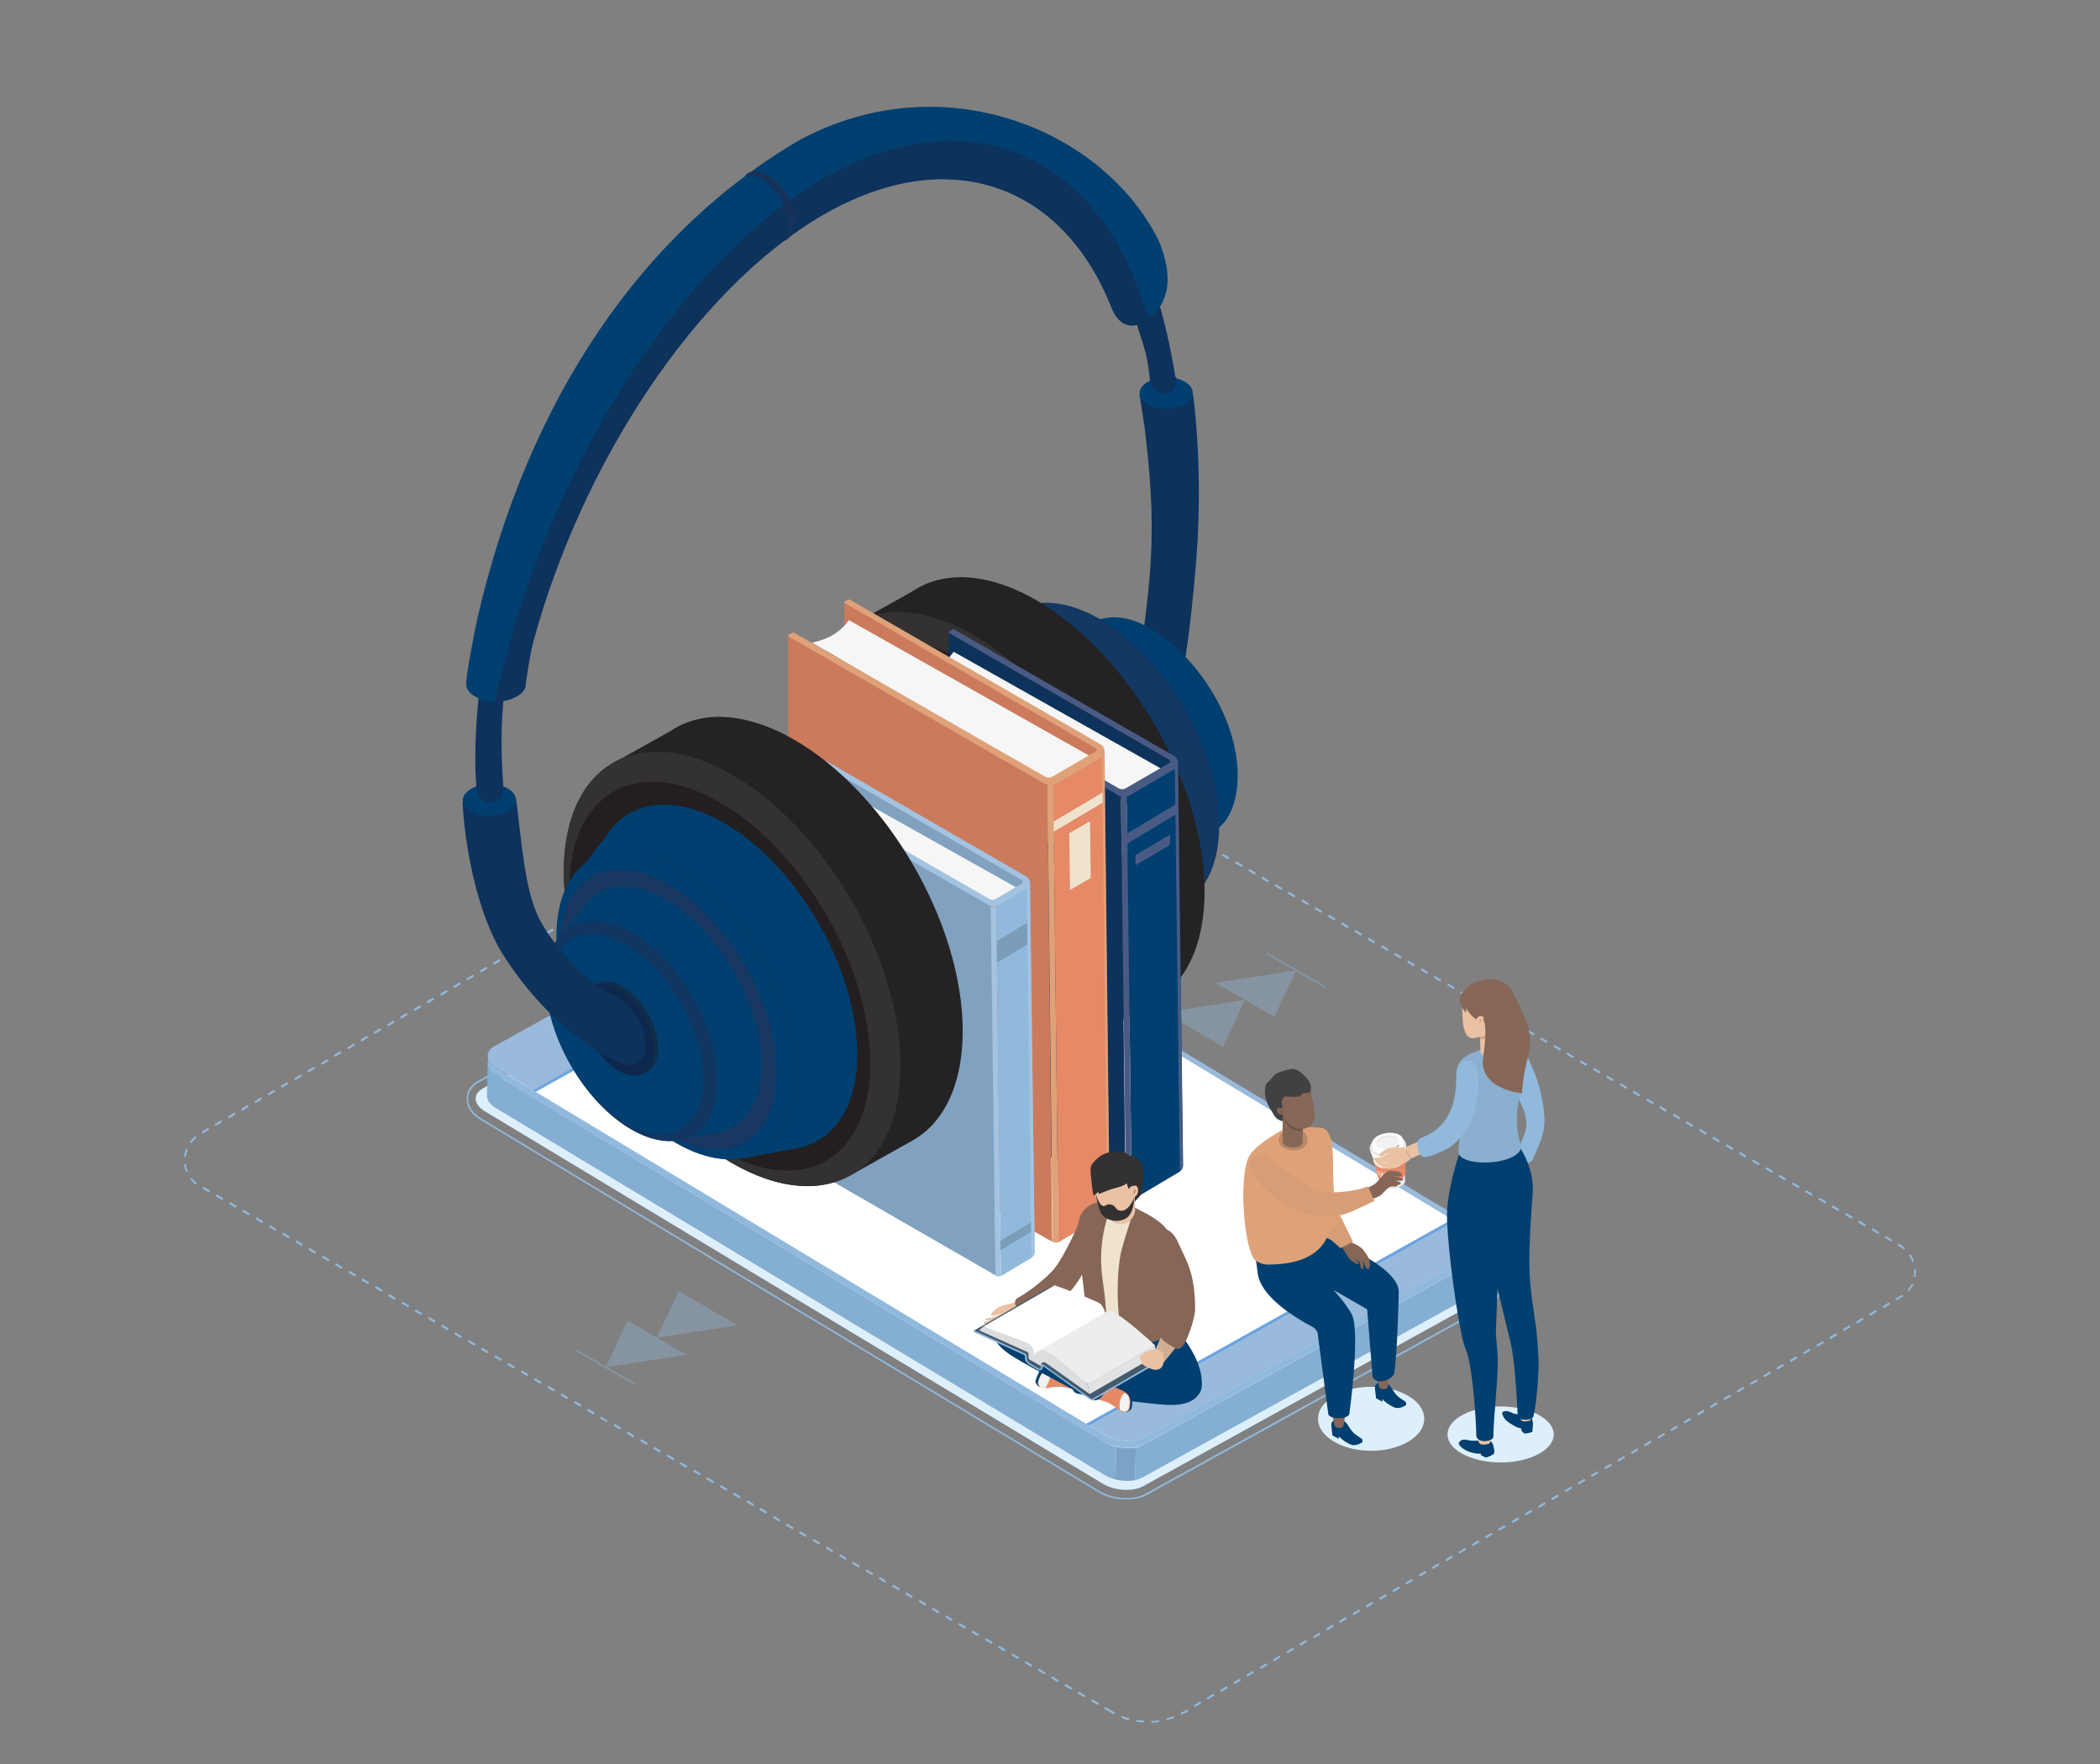 <?xml version="1.0" encoding="utf-8"?>
<!-- Generator: Adobe Illustrator 27.7.0, SVG Export Plug-In . SVG Version: 6.00 Build 0)  -->
<svg version="1.1" id="Layer_3" xmlns="http://www.w3.org/2000/svg" xmlns:xlink="http://www.w3.org/1999/xlink" x="0px" y="0px"
	 viewBox="0 0 577.4 485.1" style="enable-background:new 0 0 577.4 485.1;" xml:space="preserve">
<rect x="0" y="0" width="577.4" height="485.1" fill="#808080" stroke="none"/>
<style type="text/css">
	.st0{fill:#91B9DC;}
	.st1{fill:#DEEFFC;}
	.st2{fill-rule:evenodd;clip-rule:evenodd;fill:#DEEFFC;}
	.st3{opacity:0.35;fill:#91B9DC;enable-background:new    ;}
	.st4{fill-rule:evenodd;clip-rule:evenodd;fill:#99BADB;}
	.st5{fill-rule:evenodd;clip-rule:evenodd;fill:#2D32E2;}
	.st6{fill-rule:evenodd;clip-rule:evenodd;fill:#FFFFFF;}
	.st7{fill-rule:evenodd;clip-rule:evenodd;fill:#3CACFB;}
	.st8{fill-rule:evenodd;clip-rule:evenodd;fill:#6CA4DF;}
	.st9{fill-rule:evenodd;clip-rule:evenodd;fill:#84AFD3;}
	.st10{fill-rule:evenodd;clip-rule:evenodd;fill:#7CA3C5;}
	.st11{fill-rule:evenodd;clip-rule:evenodd;fill:#91B9DC;}
	.st12{fill-rule:evenodd;clip-rule:evenodd;fill:#0D325C;}
	.st13{fill-rule:evenodd;clip-rule:evenodd;fill:#F8F5F8;}
	.st14{fill-rule:evenodd;clip-rule:evenodd;fill:#003F70;}
	.st15{fill-rule:evenodd;clip-rule:evenodd;fill:#D5C5B7;}
	.st16{fill-rule:evenodd;clip-rule:evenodd;fill:#123863;}
	.st17{fill-rule:evenodd;clip-rule:evenodd;fill:#E8DED6;}
	.st18{fill-rule:evenodd;clip-rule:evenodd;fill:#242223;}
	.st19{fill-rule:evenodd;clip-rule:evenodd;fill:#231F20;}
	.st20{fill-rule:evenodd;clip-rule:evenodd;fill:#333132;}
	.st21{fill-rule:evenodd;clip-rule:evenodd;fill:#B1B555;}
	.st22{fill:#F6F6F6;}
	.st23{fill-rule:evenodd;clip-rule:evenodd;fill:#495B84;}
	.st24{fill:#495B84;}
	.st25{fill-rule:evenodd;clip-rule:evenodd;fill:#CC7A5C;}
	.st26{fill-rule:evenodd;clip-rule:evenodd;fill:#E58967;}
	.st27{fill:#EFE3CE;}
	.st28{fill:#DFA278;}
	.st29{fill-rule:evenodd;clip-rule:evenodd;fill:#80A2C0;}
	.st30{fill-rule:evenodd;clip-rule:evenodd;fill:#7B9DBA;}
	.st31{fill:#A3C3E1;}
	.st32{fill-rule:evenodd;clip-rule:evenodd;fill:#183761;}
	.st33{fill-rule:evenodd;clip-rule:evenodd;fill:#113661;}
	.st34{opacity:0.5;fill-rule:evenodd;clip-rule:evenodd;fill:#231F20;enable-background:new    ;}
	.st35{fill-rule:evenodd;clip-rule:evenodd;fill:#0E274C;}
	.st36{fill-rule:evenodd;clip-rule:evenodd;fill:#17325A;}
	.st37{fill-rule:evenodd;clip-rule:evenodd;fill:#EFEFF0;}
	.st38{fill-rule:evenodd;clip-rule:evenodd;fill:#D1D3D4;}
	.st39{fill-rule:evenodd;clip-rule:evenodd;fill:#E6E7E8;}
	.st40{fill-rule:evenodd;clip-rule:evenodd;fill:#B1A29C;}
	.st41{fill-rule:evenodd;clip-rule:evenodd;fill:#FBFBFB;}
	.st42{fill-rule:evenodd;clip-rule:evenodd;fill:#F1F2F2;}
	.st43{fill-rule:evenodd;clip-rule:evenodd;fill:#E2E3E4;}
	.st44{fill-rule:evenodd;clip-rule:evenodd;fill:#9FA1A4;}
	.st45{fill:#FFFFFF;}
	.st46{fill:#003F70;}
	.st47{fill:#866657;}
	.st48{fill:#D79D74;}
	.st49{fill:#414042;}
	.st50{fill:#BA8865;}
	.st51{fill:#705549;}
	.st52{fill:#EAC2A3;}
	.st53{fill:#C8A88D;}
	.st54{fill:#8AAFCF;}
	.st55{fill:#E58967;}
	.st56{fill:#F2F2F2;}
	.st57{fill:#333132;}
	.st58{fill:#5963AB;}
	.st59{fill:#B59881;}
	.st60{fill:#000042;}
	.st61{fill:#445A6D;}
	.st62{fill:#E0E1E2;}
	.st63{fill:#DCDDDE;}
	.st64{fill:#EDEDEE;}
	.st65{fill:#EFEFF0;}
	.st66{fill:#D0AE92;}
</style>
<path class="st0" d="M316.6,473.7v-0.5c0.7,0,1.4-0.1,2.1-0.2l0.1,0.5C318,473.5,317.3,473.6,316.6,473.7z M314.5,473.6
	c-0.7,0-1.4-0.1-2.1-0.2l0.1-0.5c0.7,0.1,1.4,0.2,2.1,0.2L314.5,473.6z M320.8,473l-0.1-0.5c0.7-0.2,1.3-0.4,2-0.6l0.2,0.5
	C322.2,472.6,321.5,472.8,320.8,473z M310.3,473c-0.7-0.2-1.4-0.4-2-0.7l0.2-0.5c0.6,0.2,1.3,0.5,2,0.6L310.3,473z M324.8,471.5
	l-0.2-0.5c0.3-0.2,0.7-0.4,1-0.5l0.8-0.5l0.3,0.5l-0.8,0.5C325.5,471.1,325.1,471.3,324.8,471.5z M306.3,471.4
	c-0.3-0.2-0.6-0.3-0.9-0.5l-1.8-1.1l0.3-0.5l1.8,1.1c0.3,0.2,0.6,0.3,0.9,0.5L306.3,471.4z M328.5,469.4l-0.3-0.5l1.8-1.1l0.3,0.5
	L328.5,469.4z M301.8,468.8l-1.8-1.1l0.3-0.5l1.8,1.1L301.8,468.8z M332.1,467.3l-0.3-0.5l1.8-1.1l0.3,0.5L332.1,467.3z
	 M298.1,466.7l-1.8-1.1l0.3-0.5l1.8,1.1L298.1,466.7z M335.8,465.2l-0.3-0.5l1.8-1.1l0.3,0.5L335.8,465.2z M294.5,464.6l-1.8-1.1
	l0.3-0.5l1.8,1.1L294.5,464.6z M339.4,463.1l-0.3-0.5l1.8-1.1l0.3,0.5L339.4,463.1z M290.8,462.5l-1.8-1.1l0.3-0.5l1.8,1.1
	L290.8,462.5z M343,461l-0.3-0.5l1.8-1.1l0.3,0.5L343,461z M287.2,460.4l-1.8-1.1l0.3-0.5l1.8,1.1L287.2,460.4z M346.7,458.9
	l-0.3-0.5l1.8-1.1l0.3,0.5L346.7,458.9z M283.5,458.3l-1.8-1.1l0.3-0.5l1.8,1.1L283.5,458.3z M350.3,456.8l-0.3-0.5l1.8-1.1l0.3,0.5
	L350.3,456.8z M279.9,456.2l-1.8-1.1l0.3-0.5l1.8,1.1L279.9,456.2z M354,454.6l-0.3-0.5l1.8-1.1l0.3,0.5L354,454.6z M276.2,454.1
	l-1.8-1.1l0.3-0.5l1.8,1.1L276.2,454.1z M357.6,452.5l-0.3-0.5l1.8-1.1l0.3,0.5L357.6,452.5z M272.6,452l-1.8-1.1l0.3-0.5l1.8,1.1
	L272.6,452z M361.3,450.4L361,450l1.8-1.1l0.3,0.5L361.3,450.4z M268.9,449.9l-1.8-1.1l0.3-0.5l1.8,1.1L268.9,449.9z M364.9,448.3
	l-0.3-0.5l1.8-1.1l0.3,0.5L364.9,448.3z M265.3,447.8l-1.8-1.1l0.3-0.5l1.8,1.1L265.3,447.8z M368.5,446.2l-0.3-0.5l1.8-1.1l0.3,0.5
	L368.5,446.2z M261.6,445.7l-1.8-1.1l0.3-0.5l1.8,1.1L261.6,445.7z M372.2,444.1l-0.3-0.5l1.8-1.1l0.3,0.5L372.2,444.1z M258,443.6
	l-1.8-1.1l0.3-0.5l1.8,1.1L258,443.6z M375.8,442l-0.3-0.5l1.8-1.1l0.3,0.5L375.8,442z M254.4,441.5l-1.8-1.1l0.3-0.5l1.8,1.1
	L254.4,441.5z M379.5,439.9l-0.3-0.5l1.8-1.1l0.3,0.5L379.5,439.9z M250.7,439.4l-1.8-1.1l0.3-0.5l1.8,1.1L250.7,439.4z
	 M383.1,437.8l-0.3-0.5l1.8-1.1l0.3,0.5L383.1,437.8z M247.1,437.3l-1.8-1.1l0.3-0.5l1.8,1.1L247.1,437.3z M386.7,435.7l-0.3-0.5
	l1.8-1.1l0.3,0.5L386.7,435.7z M243.4,435.2l-1.8-1.1l0.3-0.5l1.8,1.1L243.4,435.2z M390.4,433.5l-0.3-0.5l1.8-1.1l0.3,0.5
	L390.4,433.5z M239.8,433.1L238,432l0.3-0.5l1.8,1.1L239.8,433.1z M394,431.4l-0.3-0.5l1.8-1.1l0.3,0.5L394,431.4z M236.1,431
	l-1.8-1.1l0.3-0.5l1.8,1.1L236.1,431z M397.7,429.3l-0.3-0.5l1.8-1.1l0.3,0.5L397.7,429.3z M232.5,428.9l-1.8-1.1l0.3-0.5l1.8,1.1
	L232.5,428.9z M401.3,427.2l-0.3-0.5l1.8-1.1l0.3,0.5L401.3,427.2z M228.8,426.8l-1.8-1.1l0.3-0.5l1.8,1.1L228.8,426.8z M405,425.1
	l-0.3-0.5l1.8-1.1l0.3,0.5L405,425.1z M225.2,424.7l-1.8-1.1l0.3-0.5l1.8,1.1L225.2,424.7z M408.6,423l-0.3-0.5l1.8-1.1l0.3,0.5
	L408.6,423z M221.5,422.6l-1.8-1.1l0.3-0.5l1.8,1.1L221.5,422.6z M412.2,420.9l-0.3-0.5l1.8-1.1l0.3,0.5L412.2,420.9z M217.9,420.5
	l-1.8-1.1l0.3-0.5l1.8,1.1L217.9,420.5z M415.9,418.8l-0.3-0.5l1.8-1.1l0.3,0.5L415.9,418.8z M214.3,418.4l-1.8-1.1l0.3-0.5l1.8,1.1
	L214.3,418.4z M419.5,416.7l-0.3-0.5l1.8-1.1l0.3,0.5L419.5,416.7z M210.6,416.2l-1.8-1.1l0.3-0.5l1.8,1.1L210.6,416.2z
	 M423.2,414.6l-0.3-0.5l1.8-1.1l0.3,0.5L423.2,414.6z M207,414.1l-1.8-1.1l0.3-0.5l1.8,1.1L207,414.1z M426.8,412.5l-0.3-0.5
	l1.8-1.1l0.3,0.5L426.8,412.5z M203.3,412l-1.8-1.1l0.3-0.5l1.8,1.1L203.3,412z M430.5,410.3l-0.3-0.5l1.8-1.1l0.3,0.5L430.5,410.3z
	 M199.7,409.9l-1.8-1.1l0.3-0.5l1.8,1.1L199.7,409.9z M434.1,408.2l-0.3-0.5l1.8-1.1l0.3,0.5L434.1,408.2z M196,407.8l-1.8-1.1
	l0.3-0.5l1.8,1.1L196,407.8z M437.7,406.1l-0.3-0.5l1.8-1.1l0.3,0.5L437.7,406.1z M192.4,405.7l-1.8-1.1l0.3-0.5l1.8,1.1
	L192.4,405.7z M441.4,404l-0.3-0.5l1.8-1.1l0.3,0.5L441.4,404z M188.7,403.6l-1.8-1.1l0.3-0.5l1.8,1.1L188.7,403.6z M445,401.9
	l-0.3-0.5l1.8-1.1l0.3,0.5L445,401.9z M185.1,401.5l-1.8-1.1l0.3-0.5l1.8,1.1L185.1,401.5z M448.7,399.8l-0.3-0.5l1.8-1.1l0.3,0.5
	L448.7,399.8z M181.4,399.4l-1.8-1.1l0.3-0.5l1.8,1.1L181.4,399.4z M452.3,397.7l-0.3-0.5l1.8-1.1l0.3,0.5L452.3,397.7z
	 M177.8,397.3l-1.8-1.1l0.3-0.5l1.8,1.1L177.8,397.3z M456,395.6l-0.3-0.5l1.8-1.1l0.3,0.5L456,395.6z M174.1,395.2l-1.8-1.1
	l0.3-0.5l1.8,1.1L174.1,395.2z M459.6,393.5l-0.3-0.5l1.8-1.1l0.3,0.5L459.6,393.5z M170.5,393.1l-1.8-1.1l0.3-0.5l1.8,1.1
	L170.5,393.1z M463.2,391.4l-0.3-0.5l1.8-1.1l0.3,0.5L463.2,391.4z M166.9,391l-1.9-1l0.3-0.5l1.8,1.1L166.9,391z M466.9,389.2
	l-0.3-0.5l1.8-1.1l0.3,0.5L466.9,389.2z M163.2,388.9l-1.8-1.1l0.3-0.5l1.8,1.1L163.2,388.9z M470.5,387.1l-0.3-0.5l1.8-1.1l0.3,0.5
	L470.5,387.1z M159.6,386.8l-1.8-1.1l0.3-0.5l1.8,1.1L159.6,386.8z M474.2,385l-0.3-0.5l1.8-1.1l0.3,0.5L474.2,385z M155.9,384.7
	l-1.8-1.1l0.3-0.5l1.8,1.1L155.9,384.7z M477.8,382.9l-0.3-0.5l1.8-1.1l0.3,0.5L477.8,382.9z M152.3,382.6l-1.8-1.1l0.3-0.5l1.8,1.1
	L152.3,382.6z M481.5,380.8l-0.3-0.5l1.8-1.1l0.3,0.5L481.5,380.8z M148.6,380.5l-1.8-1.1l0.3-0.5l1.8,1.1L148.6,380.5z
	 M485.1,378.7l-0.3-0.5l1.8-1.1l0.3,0.5L485.1,378.7z M145,378.4l-1.8-1.1l0.3-0.5l1.8,1.1L145,378.4z M488.7,376.6l-0.3-0.5
	l1.8-1.1l0.3,0.5L488.7,376.6z M141.3,376.3l-1.8-1.1l0.3-0.5l1.8,1.1L141.3,376.3z M492.4,374.5l-0.3-0.5l1.8-1.1l0.3,0.5
	L492.4,374.5z M137.7,374.2l-1.8-1.1l0.3-0.5l1.8,1.1L137.7,374.2z M496,372.4l-0.3-0.5l1.8-1.1l0.3,0.5L496,372.4z M134,372.1
	l-1.8-1.1l0.3-0.5l1.8,1.1L134,372.1z M499.7,370.3l-0.3-0.5l1.8-1.1l0.3,0.5L499.7,370.3z M130.4,370l-1.8-1.1l0.3-0.5l1.8,1.1
	L130.4,370z M503.3,368.2l-0.3-0.5l1.8-1.1l0.3,0.5L503.3,368.2z M126.7,367.9l-1.8-1.1l0.3-0.5l1.8,1.1L126.7,367.9z M507,366
	l-0.3-0.5l1.8-1.1l0.3,0.5L507,366z M123.1,365.8l-1.8-1.1l0.3-0.5l1.8,1.1L123.1,365.8z M510.6,363.9l-0.3-0.5l1.8-1.1l0.3,0.5
	L510.6,363.9z M119.5,363.7l-1.8-1.1l0.3-0.5l1.8,1.1L119.5,363.7z M514.2,361.8l-0.3-0.5l1.8-1.1l0.3,0.5L514.2,361.8z
	 M115.8,361.6l-1.8-1.1l0.3-0.5l1.8,1.1L115.8,361.6z M517.9,359.7l-0.3-0.5l1.8-1.1l0.3,0.5L517.9,359.7z M112.2,359.5l-1.8-1.1
	l0.3-0.5l1.8,1.1L112.2,359.5z M521.5,357.6l-0.3-0.5l1-0.6c0.3-0.2,0.5-0.3,0.8-0.5l0.3,0.4c-0.3,0.2-0.5,0.4-0.8,0.5L521.5,357.6z
	 M108.5,357.4l-1.8-1.1l0.3-0.5l1.8,1.1L108.5,357.4z M104.9,355.2l-1.8-1.1l0.3-0.5l1.8,1.1L104.9,355.2z M524.9,355l-0.4-0.3
	c0.4-0.5,0.8-1.1,1.1-1.7l0.5,0.2C525.7,353.8,525.4,354.4,524.9,355z M101.2,353.1l-1.8-1.1l0.3-0.5l1.8,1.1L101.2,353.1z
	 M526.7,351.1l-0.5-0.1c0.1-0.4,0.1-0.9,0.1-1.3c0-0.2,0-0.5,0-0.7h0.5c0,0.2,0,0.5,0,0.7C526.8,350.1,526.7,350.6,526.7,351.1z
	 M97.6,351l-1.8-1.1l0.3-0.5l1.8,1.1L97.6,351z M93.9,348.9l-1.8-1.1l0.3-0.5l1.8,1.1L93.9,348.9z M525.8,347
	c-0.2-0.6-0.5-1.3-0.9-1.8l0.4-0.3c0.4,0.6,0.7,1.2,1,1.9L525.8,347z M90.3,346.8l-1.8-1.1l0.3-0.5l1.8,1.1L90.3,346.8z M86.6,344.7
	l-1.8-1.1l0.3-0.5l1.8,1.1L86.6,344.7z M523.5,343.6c-0.4-0.3-0.8-0.6-1.3-0.9l-0.4-0.3l0.3-0.5l0.4,0.3c0.5,0.3,0.9,0.6,1.3,1
	L523.5,343.6z M83,342.6l-1.8-1.1l0.3-0.5l1.8,1.1L83,342.6z M520,341.4l-1.8-1.1l0.3-0.5l1.8,1.1L520,341.4z M79.4,340.5l-1.8-1.1
	l0.3-0.5l1.8,1.1L79.4,340.5z M516.4,339.3l-1.8-1.1l0.3-0.5l1.8,1.1L516.4,339.3z M75.7,338.4l-1.8-1.1l0.3-0.5L76,338L75.7,338.4z
	 M512.7,337.2l-1.8-1.1l0.3-0.5l1.8,1.1L512.7,337.2z M72.1,336.3l-1.8-1.1l0.3-0.5l1.8,1.1L72.1,336.3z M509.1,335.1l-1.8-1.1
	l0.3-0.5l1.8,1.1L509.1,335.1z M68.4,334.2l-1.8-1.1l0.3-0.5l1.8,1.1L68.4,334.2z M505.4,333l-1.8-1.1l0.3-0.5l1.8,1.1L505.4,333z
	 M64.8,332.1L63,331l0.3-0.5l1.8,1.1L64.8,332.1z M501.8,330.9l-1.8-1.1l0.3-0.5l1.8,1.1L501.8,330.9z M61.1,330l-1.8-1.1l0.3-0.5
	l1.8,1.1L61.1,330z M498.1,328.8l-1.8-1.1l0.3-0.5l1.8,1.1L498.1,328.8z M57.5,327.9l-1.8-1.1l0.3-0.5l1.8,1.1L57.5,327.9z
	 M494.5,326.7l-1.8-1.1l0.3-0.5l1.8,1.1L494.5,326.7z M53.8,325.7c-0.6-0.4-1.1-1-1.5-1.5l0.4-0.3c0.4,0.5,0.9,1,1.4,1.4L53.8,325.7
	z M490.8,324.6l-1.8-1.1l0.3-0.5l1.8,1.1L490.8,324.6z M487.2,322.5l-1.8-1.1l0.3-0.5l1.8,1.1L487.2,322.5z M51.2,322.3
	c-0.3-0.7-0.5-1.4-0.6-2.1l0.5-0.1c0.1,0.7,0.3,1.3,0.5,2L51.2,322.3z M483.5,320.4l-1.8-1.1l0.3-0.5l1.8,1.1L483.5,320.4z
	 M479.9,318.3l-1.8-1.1l0.3-0.5l1.8,1.1L479.9,318.3z M51.1,318.1l-0.5-0.1c0.1-0.7,0.3-1.4,0.5-2.1l0.5,0.2
	C51.4,316.8,51.2,317.4,51.1,318.1z M476.3,316.2l-1.8-1.1l0.3-0.5l1.8,1.1L476.3,316.2z M52.6,314.3l-0.4-0.3
	c0.4-0.6,0.9-1.1,1.5-1.6l0.3,0.4C53.4,313.3,53,313.8,52.6,314.3z M472.6,314.1l-1.8-1.1l0.3-0.5l1.8,1.1L472.6,314.1z M469,312
	l-1.8-1.1l0.3-0.5l1.8,1.1L469,312z M55.7,311.7l-0.3-0.5l1.8-1.1l0.3,0.5L55.7,311.7z M465.3,309.9l-1.8-1.1l0.3-0.5l1.8,1.1
	L465.3,309.9z M59.3,309.6l-0.3-0.5l1.8-1.1l0.3,0.5L59.3,309.6z M461.7,307.8l-1.8-1.1l0.3-0.5l1.8,1.1L461.7,307.8z M63,307.5
	l-0.3-0.5l1.8-1.1l0.3,0.5L63,307.5z M458,305.7l-1.8-1.1l0.3-0.5l1.8,1.1L458,305.7z M66.6,305.4l-0.3-0.5l1.8-1.1l0.3,0.5
	L66.6,305.4z M454.4,303.6l-1.8-1.1l0.3-0.5l1.8,1.1L454.4,303.6z M70.3,303.3l-0.3-0.5l1.8-1.1l0.3,0.5L70.3,303.3z M450.7,301.5
	l-1.8-1.1l0.3-0.5l1.8,1.1L450.7,301.5z M73.9,301.2l-0.3-0.5l1.8-1.1l0.3,0.5L73.9,301.2z M447.1,299.4l-1.8-1.1l0.3-0.5l1.8,1.1
	L447.1,299.4z M77.5,299.1l-0.3-0.5l1.8-1.1l0.3,0.5L77.5,299.1z M443.4,297.3l-1.8-1.1l0.3-0.5l1.8,1.1L443.4,297.3z M81.2,297
	l-0.3-0.5l1.8-1.1l0.3,0.5L81.2,297z M439.8,295.2l-1.8-1.1l0.3-0.5l1.8,1.1L439.8,295.2z M84.8,294.9l-0.3-0.5l1.8-1.1l0.3,0.5
	L84.8,294.9z M436.1,293.1l-1.8-1.1l0.3-0.5l1.8,1.1L436.1,293.1z M88.5,292.8l-0.3-0.5l1.8-1.1l0.3,0.5L88.5,292.8z M432.5,291
	l-1.8-1.1l0.3-0.5l1.8,1.1L432.5,291z M92.1,290.6l-0.3-0.5l1.8-1.1l0.3,0.5L92.1,290.6z M428.9,288.9l-1.8-1.1l0.3-0.5l1.8,1.1
	L428.9,288.9z M95.8,288.5l-0.3-0.5l1.8-1.1l0.3,0.5L95.8,288.5z M425.2,286.8l-1.8-1.1l0.3-0.5l1.8,1.1L425.2,286.8z M99.4,286.4
	l-0.3-0.5l1.8-1.1l0.3,0.5L99.4,286.4z M421.6,284.7l-1.8-1.1l0.3-0.5l1.8,1.1L421.6,284.7z M103,284.3l-0.3-0.5l1.8-1.1l0.3,0.5
	L103,284.3z M417.9,282.6l-1.8-1.1l0.3-0.5l1.8,1.1L417.9,282.6z M106.7,282.2l-0.3-0.5l1.8-1.1l0.3,0.5L106.7,282.2z M414.3,280.4
	l-1.8-1.1l0.3-0.5l1.8,1.1L414.3,280.4z M110.3,280.1l-0.3-0.5l1.8-1.1l0.3,0.5L110.3,280.1z M410.6,278.3l-1.8-1.1l0.3-0.5l1.8,1.1
	L410.6,278.3z M114,278l-0.3-0.5l1.8-1.1l0.3,0.5L114,278z M407,276.2l-1.8-1.1l0.3-0.5l1.8,1.1L407,276.2z M117.6,275.9l-0.3-0.5
	l1.8-1.1l0.3,0.5L117.6,275.9z M403.3,274.1l-1.8-1.1l0.3-0.5l1.8,1.1L403.3,274.1z M121.3,273.8l-0.3-0.5l1.8-1.1l0.3,0.5
	L121.3,273.8z M399.7,272l-1.8-1.1l0.3-0.5l1.8,1.1L399.7,272z M124.9,271.7l-0.3-0.5l1.8-1.1l0.3,0.5L124.9,271.7z M396,269.9
	l-1.8-1.1l0.3-0.5l1.8,1.1L396,269.9z M128.5,269.6l-0.3-0.5l1.8-1.1l0.3,0.5L128.5,269.6z M392.4,267.8l-1.8-1.1l0.3-0.5l1.8,1.1
	L392.4,267.8z M132.2,267.4l-0.3-0.5l1.8-1.1l0.3,0.5L132.2,267.4z M388.7,265.7l-1.8-1.1l0.3-0.5l1.8,1.1L388.7,265.7z
	 M135.8,265.3l-0.3-0.5l1.8-1.1l0.3,0.5L135.8,265.3z M385.1,263.6l-1.8-1.1l0.3-0.5l1.8,1.1L385.1,263.6z M139.5,263.2l-0.3-0.5
	l1.8-1.1l0.3,0.5L139.5,263.2z M381.5,261.5l-1.8-1.1l0.3-0.5l1.8,1.1L381.5,261.5z M143.1,261.1l-0.3-0.5l1.8-1.1l0.3,0.5
	L143.1,261.1z M377.8,259.4l-1.8-1.1l0.3-0.5l1.8,1.1L377.8,259.4z M146.8,259l-0.3-0.5l1.8-1.1l0.3,0.5L146.8,259z M374.2,257.3
	l-1.8-1.1l0.3-0.5l1.8,1.1L374.2,257.3z M150.4,256.9l-0.3-0.5l1.8-1.1l0.3,0.5L150.4,256.9z M370.5,255.2l-1.8-1.1l0.3-0.5l1.8,1.1
	L370.5,255.2z M154,254.8l-0.3-0.5l1.8-1.1l0.3,0.5L154,254.8z M366.9,253.1l-1.8-1.1l0.3-0.5l1.8,1.1L366.9,253.1z M157.7,252.7
	l-0.3-0.5l1.8-1.1l0.3,0.5L157.7,252.7z M363.2,251l-1.8-1.1l0.3-0.5l1.8,1.1L363.2,251z M161.3,250.6l-0.3-0.5l1.8-1.1l0.3,0.5
	L161.3,250.6z M359.6,248.9l-1.8-1.1l0.3-0.5l1.8,1.1L359.6,248.9z M165,248.5l-0.3-0.5l1.8-1.1l0.3,0.5L165,248.5z M355.9,246.8
	l-1.8-1.1l0.3-0.5l1.8,1.1L355.9,246.8z M168.6,246.3l-0.3-0.5l1.8-1.1l0.3,0.5L168.6,246.3z M352.3,244.7l-1.8-1.1l0.3-0.5l1.8,1.1
	L352.3,244.7z M172.2,244.2l-0.3-0.5l1.8-1.1l0.3,0.5L172.2,244.2z M348.6,242.6l-1.8-1.1l0.3-0.5l1.8,1.1L348.6,242.6z
	 M175.9,242.1l-0.3-0.5l1.8-1.1l0.3,0.5L175.9,242.1z M345,240.5l-1.8-1.1l0.3-0.5l1.8,1.1L345,240.5z M179.5,240l-0.3-0.5l1.8-1.1
	l0.3,0.5L179.5,240z M341.4,238.4l-1.8-1.1l0.3-0.5l1.8,1.1L341.4,238.4z M183.2,237.9l-0.3-0.5l1.8-1.1l0.3,0.5L183.2,237.9z
	 M337.7,236.3l-1.8-1.1l0.3-0.5l1.8,1.1L337.7,236.3z M186.8,235.8l-0.3-0.5l1.8-1.1l0.3,0.5L186.8,235.8z M334.1,234.2l-1.8-1.1
	l0.3-0.5l1.8,1.1L334.1,234.2z M190.5,233.7l-0.3-0.5l1.8-1.1l0.3,0.5L190.5,233.7z M330.4,232.1l-1.8-1.1l0.3-0.5l1.8,1.1
	L330.4,232.1z M194.1,231.6l-0.3-0.5l1.8-1.1l0.3,0.5L194.1,231.6z M326.8,230l-1.8-1.1l0.3-0.5l1.8,1.1L326.8,230z M197.7,229.5
	l-0.3-0.5l1.8-1.1l0.3,0.5L197.7,229.5z M323.1,227.9l-1.8-1.1l0.3-0.5l1.8,1.1L323.1,227.9z M201.4,227.4l-0.3-0.5l1.8-1.1l0.3,0.5
	L201.4,227.4z M319.5,225.8l-1.8-1.1l0.3-0.5l1.8,1.1L319.5,225.8z M205,225.2l-0.3-0.5l1.8-1.1l0.3,0.5L205,225.2z M315.8,223.7
	l-1.8-1.1l0.3-0.5l1.8,1.1L315.8,223.7z M208.7,223.1l-0.3-0.5l1.8-1.1l0.3,0.5L208.7,223.1z M312.2,221.6l-1.8-1.1l0.3-0.5l1.8,1.1
	L312.2,221.6z M212.3,221l-0.3-0.5l1.8-1.1l0.3,0.5L212.3,221z M308.5,219.4l-1.8-1.1l0.3-0.5l1.8,1.1L308.5,219.4z M216,218.9
	l-0.3-0.5l1.8-1.1l0.3,0.5L216,218.9z M304.9,217.3l-1.8-1.1l0.3-0.5l1.8,1.1L304.9,217.3z M219.6,216.8l-0.3-0.5l1.8-1.1l0.3,0.5
	L219.6,216.8z M301.2,215.2l-1.8-1.1l0.3-0.5l1.8,1.1L301.2,215.2z M223.2,214.7l-0.3-0.5l1.8-1.1l0.3,0.5L223.2,214.7z
	 M297.6,213.1l-1.8-1.1l0.3-0.5l1.8,1.1L297.6,213.1z M226.9,212.6l-0.3-0.5l1.8-1.1l0.3,0.5L226.9,212.6z M294,211l-1.8-1.1
	l0.3-0.5l1.8,1.1L294,211z M230.5,210.5l-0.3-0.5l1.8-1.1l0.3,0.5L230.5,210.5z M290.3,208.9l-1.8-1.1l0.3-0.5l1.8,1.1L290.3,208.9z
	 M234.2,208.4l-0.3-0.5l1.8-1.1l0.3,0.5L234.2,208.4z M286.7,206.8l-1.8-1.1l0.3-0.5l1.8,1.1L286.7,206.8z M237.8,206.3l-0.3-0.5
	l1.8-1.1l0.3,0.5L237.8,206.3z M283,204.7l-1.8-1.1l0.3-0.5l1.8,1.1L283,204.7z M241.5,204.1l-0.3-0.5l1.3-0.8
	c0.2-0.1,0.3-0.2,0.5-0.3l0.3,0.5c-0.2,0.1-0.3,0.2-0.5,0.3L241.5,204.1z M279.4,202.6c-0.6-0.3-1.2-0.6-1.9-0.9l0.2-0.5
	c0.6,0.3,1.3,0.6,1.9,0.9L279.4,202.6z M245.1,202.1l-0.2-0.5c0.6-0.3,1.3-0.6,1.9-0.9l0.2,0.5C246.4,201.5,245.8,201.8,245.1,202.1
	z M275.6,200.9c-0.6-0.3-1.3-0.5-2-0.7l0.2-0.5c0.7,0.2,1.3,0.5,2,0.7L275.6,200.9z M249,200.5l-0.2-0.5c0.7-0.2,1.3-0.5,2-0.7
	l0.1,0.5C250.3,200.1,249.6,200.3,249,200.5z M271.6,199.6c-0.7-0.2-1.4-0.3-2-0.5l0.1-0.5c0.7,0.1,1.4,0.3,2.1,0.5L271.6,199.6z
	 M253,199.3l-0.1-0.5c0.7-0.2,1.4-0.3,2.1-0.4l0.1,0.5C254.3,199,253.7,199.2,253,199.3z M267.5,198.7c-0.7-0.1-1.4-0.2-2.1-0.3
	l0.1-0.5c0.7,0.1,1.4,0.2,2.1,0.3L267.5,198.7z M257.1,198.6l-0.1-0.5c0.7-0.1,1.4-0.2,2.1-0.2v0.5
	C258.5,198.4,257.8,198.5,257.1,198.6z M263.4,198.3c-0.6,0-1.1,0-1.7,0c-0.1,0-0.3,0-0.4,0v-0.5c0.2,0,0.3,0,0.5,0
	c0.5,0,1.1,0,1.6,0V198.3z"/>
<ellipse class="st1" cx="412.6" cy="394.4" rx="14.6" ry="7.7"/>
<ellipse class="st1" cx="377" cy="390.1" rx="14.6" ry="8.8"/>
<path class="st0" d="M309.7,412.3L309.7,412.3c-2.8,0-5.6-0.7-7.7-2L132.1,307.9c-2.5-1.5-3.9-3.6-3.8-5.9c0-2,1.2-3.8,3.3-4.9
	l94-51.9c1.6-0.9,3.6-1.3,5.7-1.3c2.8,0,5.6,0.7,7.7,2l169.9,102.4c2.5,1.5,3.9,3.6,3.8,5.9c0,2-1.2,3.8-3.3,4.9l-94,51.9
	C313.8,411.9,311.9,412.3,309.7,412.3z M231.2,244.4c-2.1,0-4,0.4-5.5,1.3l-94,51.9c-1.9,1-3,2.7-3,4.5c0,2,1.3,4,3.6,5.4
	l169.9,102.4c2.1,1.2,4.8,2,7.4,2c2.1,0,4-0.4,5.5-1.3l94-51.9c1.9-1,3-2.7,3-4.5c0-2-1.3-4-3.6-5.4L238.7,246.3
	C236.6,245.1,233.9,244.4,231.2,244.4z"/>
<path class="st2" d="M226.7,247.4l-94,51.9c-2.8,1.6-2.5,4.4,0.7,6.3L303.3,408c3.2,1.9,8,2.2,10.9,0.7l94-51.9
	c2.8-1.6,2.5-4.4-0.7-6.3L237.6,248.1C234.4,246.2,229.5,245.9,226.7,247.4z"/>
<polygon class="st3" points="336.3,287.8 342.3,274.9 350.4,279.6 356.4,266.8 334.1,270.2 342.3,274.9 320.1,278.4 "/>
<rect x="356.1" y="257.4" transform="matrix(0.5 -0.866 0.866 0.5 -52.895 441.961)" class="st3" width="0.5" height="18.7"/>
<path class="st4" d="M228.5,236.5L136,287.6c-2.8,1.5-2.5,4.3,0.7,6.2l167.2,100.8c3.1,1.9,7.9,2.2,10.7,0.6l92.5-51.1
	c2.8-1.5,2.5-4.3-0.7-6.2L239.1,237.2C236,235.3,231.2,235,228.5,236.5z"/>
<path class="st5" d="M200.6,282l-18.1,10c-0.5,0.3-0.4,0.7,0.1,1l0,0c0.5,0.3,1.3,0.4,1.8,0.1l18.1-10c0.5-0.3,0.4-0.7-0.1-1l0,0
	C201.8,281.8,201,281.7,200.6,282z"/>
<polygon class="st6" points="247.4,243.7 146.8,299.9 299.5,392 400.1,335.8 "/>
<path class="st7" d="M182.4,292.1c0.1,0.1,0.1,0.1,0.2,0.2c0.5,0.3,1.3,0.4,1.8,0.1l18.1-10c0,0,0,0,0.1-0.1
	c0.3,0.3,0.3,0.7-0.1,0.9l-18.1,10c-0.5,0.3-1.3,0.2-1.8-0.1C182.1,292.7,182,292.3,182.4,292.1z"/>
<polygon class="st8" points="147.3,300.2 146.5,299.8 247.1,243.5 247.9,244 "/>
<polygon class="st8" points="399.2,335.3 400.1,335.8 299.5,392 298.6,391.5 "/>
<path class="st9" d="M314.2,406.2l92.5-51.1c1.3-0.7,1.9-1.7,1.9-2.7l0,0l0.2-9.1l0,0c0,1-0.6,2-1.9,2.8l-92.5,51.1
	c-0.6,0.3-1.3,0.6-2.1,0.8l-0.2,9C312.9,406.8,313.6,406.5,314.2,406.2z"/>
<path class="st9" d="M136.4,304.7l167.2,100.8c0.9,0.6,2,1,3.1,1.3l0.2-9c-1.1-0.3-2.2-0.7-3.1-1.3L136.6,295.7
	c-1.5-0.9-2.4-2.1-2.5-3.2l-0.2,8.4C133.7,302.2,134.5,303.6,136.4,304.7z"/>
<path class="st10" d="M306.9,397.8l-0.2,9c1.8,0.4,3.7,0.5,5.4,0.2l0.2-9C310.6,398.2,308.7,398.2,306.9,397.8z"/>
<path class="st11" d="M136.6,293.8l167.2,100.8c3.1,1.9,7.9,2.2,10.7,0.6l92.5-51.1c0.9-0.5,1.4-1.1,1.7-1.7
	c0.5,1.3-0.1,2.7-1.7,3.6l-92.5,51.1c-2.8,1.5-7.5,1.2-10.7-0.6L136.6,295.7c-2.2-1.3-3-3-2.3-4.5
	C134.5,292.1,135.3,293,136.6,293.8z"/>
<path class="st12" d="M315.6,222.9c-1.9,5.6-6.7,8-9.7,6c-3-1.9-3.7-6.2-1.9-11.8c0.4-1.1,1.1-3.6,2-6.3c1.6-5.2,3.1-10.4,3.1-10.5
	s0.2-0.7,0.2-0.8c3.5-12.8,5.7-27.9,6.8-41.1c1.1-13.1,0.5-24.7-1-37.4c-0.3-3.9-1.8-12.4-1.8-12.4s2.2-2.3,2.9-3.8
	c0,0-0.2-3.5-1.2-7.7c-0.7-2.9-1.7-5.3-2.4-7.9c-0.8-2.7-1.6-5.2-2.5-7.7l5.7-7c1,2.7,1.9,5.4,2.7,8.3c0.9,2.9,1.6,5.8,2.3,8.7
	c1,4.3,1.8,8.6,2.5,13c0,0,4.4-0.3,4.9,5.2c1.7,14.7,1.9,31.4,0.5,46.8c-1.3,15.5-3.3,31.7-7.4,46.7c-0.1,0.3-0.1,0.5-0.2,0.7
	s-0.1,0.4-0.2,0.6c-0.5,1.6-2,6.7-3.3,11.1C317.1,218.2,316.3,220.9,315.6,222.9z"/>
<polygon class="st13" points="301.3,171.1 286.3,176.3 323.3,240.6 336.4,226.4 "/>
<path class="st14" d="M293.3,186.7c0,15,10.5,33.2,23.5,40.7s23.2,1.4,23.5-13.6c0.3-14.6-9.6-32-23.5-40.7
	C304,165.2,293.3,171.7,293.3,186.7z"/>
<ellipse transform="matrix(0.866 -0.5 0.5 0.866 -63.826 180.021)" class="st13" cx="304" cy="209.1" rx="21.4" ry="37.1"/>
<polygon class="st15" points="312.2,263.2 329.7,244.6 281.1,167 260.8,173 "/>
<ellipse transform="matrix(0.866 -0.5 0.5 0.866 -63.533 179.088)" class="st16" cx="302.4" cy="208.1" rx="26.8" ry="46.4"/>
<ellipse transform="matrix(0.866 -0.5 0.5 0.866 -71.314 171.844)" class="st17" cx="285" cy="219" rx="30" ry="51.9"/>
<path class="st18" d="M235.1,171.4l15.6-8.7c8.5-5.8,20.6-5.5,34.2,2.3c25.6,14.8,46.3,50.6,46.3,80.1c0,15-5.4,25.5-14,30.2l0,0
	l-17.3,9.7L235.1,171.4z"/>
<ellipse transform="matrix(0.866 -0.5 0.5 0.866 -78.123 164.455)" class="st19" cx="267.8" cy="228" rx="37.8" ry="65.4"/>
<path class="st20" d="M264.6,278c23.1,13.3,41.8,2.5,41.8-24.1s-18.7-59-41.8-72.3c-23.1-13.3-41.8-2.5-41.8,24.1
	c0,11.7,3.6,24.4,9.5,36.2c-6.8-13.2-10.9-27.5-10.9-40.6c0-29.5,20.7-41.5,46.3-26.7s46.3,50.6,46.3,80.1s-20.7,41.5-46.3,26.7
	c-11.3-6.5-21.7-17.3-29.8-29.7C245.3,262.7,254.5,272.2,264.6,278z"/>
<path class="st14" d="M315.6,105c2-1.2,4.1-1.5,6.6-1.2l0,0c1.3,0.1,2.5,0.6,3.5,1.1c1.7,1,2.4,2.2,2.2,3.5v0.1
	c-0.2,1-0.9,1.9-2.2,2.6c-1.5,0.9-3.5,1.3-5.5,1.3c-1.9,0-3.2-0.4-4.6-1.3C312.6,109.5,312.6,106.7,315.6,105z"/>
<path class="st12" d="M323.4,103.8c0,0,0.6,4.4-3.3,4.4s-3.8-4.3-3.8-4.3l3.3-2.8L323.4,103.8z"/>
<path class="st21" d="M260.9,192.1l60.1,35.2c0.4,0.2,0.4,0.7,0,0.9l-11,6.4c-0.6,0.4-1.4,0.4-2.1,0l-34.6-19.9L260.9,192
	C260.9,192,260.9,192,260.9,192.1z"/>
<path class="st12" d="M322.2,209.3c0.4,0.2-0.6,0.8-0.9,1l-11.3,6.4c-0.6,0.4-1.4,0.4-2.1,0l-46.9-28l-0.2-14.7l0,0
	c0,0,0,0.1,0.1,0.1L322.2,209.3z"/>
<path class="st22" d="M319.9,211.7l-57.7-32.5c0,0-1.2,2-3.8,3.7c-2.6,1.8-6.3,2.5-6.3,2.5l56.5,33.2L319.9,211.7z"/>
<path class="st14" d="M310.1,218.9c-0.1,0.1-0.2,0.1-0.3,0.2l1.4,110.9c0.1,0,0.2-0.1,0.3-0.2l12.8-7.6c0.6-0.4,1-1.1,1-1.8
	l-1.4-110.6L310.1,218.9z"/>
<path class="st12" d="M245.4,183l1.4,110.8l62.5,36.1c0.1,0,0.1,0.1,0.2,0.1l-1.3-111c-0.1,0-0.1-0.1-0.2-0.1L245.4,183z"/>
<path class="st23" d="M324,223.5v-2.8l-14.8,8.9v2.8l0,0L324,223.5z"/>
<path class="st23" d="M321.7,232.3v-2.8l-9.5,5.6v2.8L321.7,232.3z"/>
<path class="st24" d="M308.2,219l1.4,110.9c0.5,0.2,1.1,0.2,1.6,0L309.8,219C309.2,219.2,308.7,219.2,308.2,219z"/>
<path class="st24" d="M323,209.8l1.4,112.2c0.9-0.7,0.8-1.8,0.8-1.8l-1.3-110.3C323.6,210.1,323.3,210.1,323,209.8z"/>
<path class="st24" d="M309.1,219.2c0.7,0,1.4-0.4,2-0.8l11.8-6.9c0.6-0.4,1-1,1-1.8c0-0.7-0.4-1.4-1-1.8l-60.5-34.8
	c-0.2-0.1-0.4-0.1-0.6,0l-0.9,0.6c-0.1,0.1-0.1,0.2,0,0.3l60.6,34.9c0.4,0.2,0.4,0.7,0,0.9l-11.9,6.9c-0.6,0.4-1.4,0.4-2.1,0
	L247.1,182c-0.2-0.1-0.4-0.1-0.6,0l-1,0.6c-0.1,0.1-0.1,0.3,0,0.4l61.4,35.3C307.6,218.8,308.3,219.2,309.1,219.2z"/>
<path class="st21" d="M232.2,183.9l68.6,40.2c0.4,0.2,0.4,0.7,0,0.9l-11,6.4c-0.6,0.4-1.4,0.4-2.1,0l-46.6-26.8l-9-20.8
	C232.1,183.8,232.1,183.9,232.2,183.9z"/>
<path class="st25" d="M232.3,165.9l69.6,39.5c0.4,0.2,0.2,1.6-0.1,1.8l-11.9,6.2c-0.6,0.4-1.4,0.4-2.1,0l-55.5-32.9l-0.2-14.7l0,0
	C232.1,165.8,232.2,165.9,232.3,165.9z"/>
<path class="st22" d="M299.7,207.9l-66.3-37.4c0,0-1.2,2-3.8,3.7c-2.6,1.8-6.3,2.5-6.3,2.5l65.1,38.2L299.7,207.9z"/>
<path class="st26" d="M289.9,215.7c-0.1,0.1-0.2,0.1-0.3,0.2l1.4,125.7c0.1,0,0.2-0.1,0.3-0.2l12.8-7.6c0.6-0.4,1-1.1,1-1.8
	l-1.4-125.4L289.9,215.7z"/>
<path class="st25" d="M216.7,174.8v125.5l72.4,41c0.1,0,0.1,0.1,0.2,0.1L288,215.8c-0.1,0-0.1-0.1-0.2-0.1L216.7,174.8z"/>
<polygon class="st27" points="299.7,225.8 294,229.1 294.2,244.7 299.9,241.4 "/>
<polygon class="st27" points="303.5,217.7 289,226.3 289,229.1 303.5,220.5 "/>
<path class="st28" d="M288,215.8l1.4,125.7c0.5,0.2,1.1,0.2,1.6,0l-1.4-125.7C289,216,288.4,216,288,215.8z"/>
<path class="st28" d="M303,206.3l1.4,127.1c0.5-0.3,0.6-0.7,0.6-1.3l-1.4-125.7C303.1,206.6,303.5,206.5,303,206.3z"/>
<path class="st28" d="M288.9,216c0.7,0,1.4-0.4,2-0.8l11.8-6.9c0.6-0.4,1-1,1-1.8c0-0.7-0.4-1.4-1-1.8l-69-39.8
	c-0.2-0.1-0.4-0.1-0.6,0l-0.9,0.6c-0.1,0.1-0.1,0.2,0,0.3l69.1,39.9c0.4,0.2,0.4,0.7,0,0.9l-11.9,6.9c-0.6,0.4-1.4,0.4-2.1,0
	L218.4,174c-0.2-0.1-0.4-0.1-0.6,0l-1,0.6c-0.1,0.1-0.1,0.3,0,0.4l69.9,40.2C287.4,215.6,288.1,216,288.9,216z"/>
<path class="st21" d="M225.9,228.2l54.6,32c0.3,0.2,0.3,0.7,0,0.9l-6.3,3.7c-0.6,0.4-1.4,0.4-2,0l-37.9-17.1L225.9,228.2
	C225.9,228.2,225.9,228.2,225.9,228.2z"/>
<path class="st29" d="M282,242.4c0.3,0.2-7.9,5.5-7.9,5.5c-0.6,0.4-1.4,0.4-2,0L225.8,224v-13.9c0,0,0.1,0.1,0.2,0.1L282,242.4z"/>
<path class="st22" d="M279.4,244L227,214.6c0,0-1.1,1.9-3.6,3.5c-2.5,1.7-1.9,0-1.9,0l51.3,30.2L279.4,244z"/>
<path class="st11" d="M274.2,249c-0.1,0.1-0.2,0.1-0.3,0.2l1.3,101.7c0.1,0,0.2-0.1,0.3-0.2l8-4.8c0.6-0.4,1-1,1-1.7l-1.3-101.4
	L274.2,249z"/>
<path class="st29" d="M215.4,216.3l1.3,101.5l56.9,32.8c0.1,0,0.1,0.1,0.2,0.1L272.5,249c-0.1,0-0.1-0.1-0.2-0.1L215.4,216.3z"/>
<path class="st30" d="M274.4,344.2l9.9-6v-2.6l-9.9,6v0.3V344.2z M283.4,259.1v-6l-9.9,6v2.6v3.4L283.4,259.1z"/>
<path class="st31" d="M272.4,249.1l1.3,101.7c0.5,0.2,1,0.2,1.5,0l-1.3-101.7C273.4,249.3,272.9,249.3,272.4,249.1z"/>
<path class="st31" d="M282.3,242.7l1.3,103.1c0.9-0.6,0.9-1.4,0.9-1.9l-1.3-101.1C282.7,242.9,282.8,242.9,282.3,242.7z"/>
<path class="st31" d="M273.3,249.2c0.7,0,1.3-0.4,1.9-0.7l7-4.1c0.6-0.4,1-1,1-1.7s-0.4-1.3-1-1.7l-54.9-31.7
	c-0.2-0.1-0.4-0.1-0.5,0l-0.8,0.6c-0.1,0.1-0.1,0.2,0,0.3l55,31.8c0.3,0.2,0.3,0.7,0,0.9l-7.1,4.2c-0.6,0.4-1.4,0.4-2,0L217,215.5
	c-0.2-0.1-0.4-0.1-0.6,0l-1,0.6c-0.1,0.1-0.1,0.3,0,0.3l55.8,32.1C271.9,248.9,272.6,249.3,273.3,249.2z"/>
<path class="st18" d="M168.6,209.8l15.6-8.7c8.5-5.8,20.6-5.5,34.2,2.3c25.6,14.8,46.3,50.6,46.3,80.1c0,15-5.4,25.5-14,30.2l0,0
	l-17.3,9.7L168.6,209.8z"/>
<ellipse transform="matrix(0.866 -0.5 0.5 0.866 -106.236 136.334)" class="st19" cx="201.3" cy="266.4" rx="37.8" ry="65.4"/>
<path class="st20" d="M155,239.7c0,29.5,20.7,65.4,46.3,80.1c25.6,14.8,46.3,2.8,46.3-26.7s-20.7-65.4-46.3-80.1
	C175.7,198.2,155,210.2,155,239.7z M156.5,244.5c0-26.4,18.5-37.1,41.4-23.9c22.9,13.2,41.4,45.3,41.4,71.7s-18.5,37.1-41.4,23.9
	C175,303,156.5,270.9,156.5,244.5z"/>
<path class="st14" d="M161,237.2l6-7.8c0.5-0.8,1.1-1.6,1.7-2.2l0.3-0.4v0.1c6.6-7,17.6-7.8,30-0.7c20.3,11.7,36.7,40.2,36.7,63.6
	c0,14-5.9,23-14.9,25.5v0.1l-17.2,3.2L161,237.2z"/>
<ellipse transform="matrix(0.866 -0.5 0.5 0.866 -113.288 129.975)" class="st32" cx="185.9" cy="276.4" rx="26.8" ry="46.4"/>
<path class="st14" d="M183.7,312c16.4,9.5,29.8,1.8,29.8-17.2s-13.3-42.1-29.8-51.6c-16.4-9.5-29.8-1.8-29.8,17.2
	c0,8.3,2.6,17.4,6.8,25.8c-4.8-9.3-7.7-19.5-7.7-28.8c0-20.9,14.7-29.4,32.8-18.9s32.8,35.9,32.8,56.8s-14.7,29.4-32.8,18.9
	c-8.4-4.9-16.1-13-21.9-22.4C169.2,300.3,176.1,307.6,183.7,312z"/>
<path class="st14" d="M155.9,255.3l4.3-5.6c0.4-0.6,0.8-1.1,1.2-1.6l0.2-0.3l0,0c4.8-5,12.6-5.6,21.5-0.5
	c14.5,8.4,26.3,28.7,26.3,45.5c0,10-4.2,16.4-10.7,18.2v0.1l-12.3,2.3l-1.5-4.5c-0.6-0.3-1.2-0.6-1.8-1c-13.9-8-25.2-27-26.2-43.2
	l-1.1,1.1v-10.5H155.9z"/>
<ellipse transform="matrix(0.866 -0.5 0.5 0.866 -118.453 124.776)" class="st14" cx="173.6" cy="283.4" rx="19.2" ry="33.2"/>
<path class="st33" d="M172.1,308.9c11.8,6.8,21.3,1.3,21.3-12.3c0-13.6-9.5-30.1-21.3-36.9c-11.8-6.8-21.3-1.3-21.3,12.3
	c0,5.9,1.8,12.5,4.9,18.5c-3.4-6.7-5.5-14-5.5-20.6c0-15,10.5-21,23.5-13.6c13,7.5,23.5,25.7,23.5,40.7s-10.5,21-23.5,13.6
	c-6-3.5-11.5-9.3-15.7-16C161.7,300.5,166.7,305.7,172.1,308.9z"/>
<ellipse transform="matrix(0.868 -0.496 0.496 0.868 -117.655 122.102)" class="st34" cx="171.2" cy="282.7" rx="8" ry="13.9"/>
<ellipse transform="matrix(0.868 -0.496 0.496 0.868 -118.049 121.618)" class="st35" cx="170.1" cy="283.2" rx="8" ry="13.9"/>
<path class="st12" d="M173.2,292.9c2-1.2,3.3-3.4,2.5-8.7c-0.6-3.7-3.5-8.9-6.6-10.3c-0.6-0.3-1.9-1-3.3-1.8
	c-2.7-1.5-12.1-9.3-17.5-19.4c-4-7.7-4.9-21.5-6.3-32.2c-0.3-2.7-1.9-3.4-3.6-4.2c-0.3-3.9-0.5-8-0.5-12.3c0-2.9,0.1-5.7,0.3-8.5
	c0.2-2.9,0.4-5.8,0.7-8.7l-7.1,2.7c-0.3,3.2-0.6,6.3-0.8,9.4c-0.2,3.1-0.3,6.2-0.3,9.2c0,4.3,0,4.3,0.3,8.3c-2.4,3.3-3.8,4-3.8,4
	c0.5,12.1,4,30.4,10.8,41.6C151.7,283.8,169.2,292.7,173.2,292.9z"/>
<path class="st14" d="M220.2,38.3c-43.2,25-75.1,71.2-89,132c-0.9,4.1-3,15.2-3,17.4l16.3,0.7c0,0,0.1-3.9,2-11.9
	c13.3-49.2,44.8-97.3,79.7-117.5c34.8-20.1,66.1-8.2,79.4,25.6c2.7,6.9,8.2,5.4,11.9,1.5s5.1-10.1,1.2-19.7
	c-15.1-30.7-59-48.8-98.1-28.3l-0.1,0.1L220.2,38.3z"/>
<path class="st12" d="M136.4,191.3c2.2-0.9,8.1-2.9,8.1-2.9s1.2-8.6,2.1-11.8c13.3-49.2,44.8-97.3,79.7-117.5
	c34.8-20.1,66.1-8.2,79.4,25.6c2.4,6,6.8,5.7,10.4,2.9c-1.8-5.1-3.6-9.4-3.9-10.1c-14.4-36.6-48.3-50-86-28.3
	c-37.7,21.8-71.5,74.4-86,127.6c-1.1,4.4-2.3,8.9-3.6,14.1L136.4,191.3z"/>
<ellipse transform="matrix(0.868 -0.496 0.496 0.868 -118.049 121.618)" class="st12" cx="170.1" cy="283.2" rx="6.1" ry="10.6"/>
<path class="st36" d="M216.8,62.2c0-4.8-3.3-10.6-7.4-13c-1.7-1-3.3-1.2-4.6-0.8c1.3-1.6,3.7-1.9,6.3-0.3c4.1,2.4,7.4,8.2,7.4,13
	c0,2.8-1.2,4.5-2.9,5.1C216.4,65.3,216.8,63.9,216.8,62.2z"/>
<path class="st14" d="M130.6,191.5c1.6,0.9,3.6,1.4,5.7,1.4l0.2-1.9c0.6-2.6,1.2-5.1,1.9-7.4l0,0c-2.7-0.4-5.7,0-7.8,1.2
	C127.4,186.7,127.4,189.7,130.6,191.5z"/>
<path class="st12" d="M136.2,192.9c2.1,0,4.3-0.4,5.9-1.4c1.4-0.8,2.2-1.8,2.4-2.8v-0.1c0.2-1.3-0.6-2.7-2.4-3.7
	c-1.1-0.6-2.4-1.1-3.8-1.2c-0.6,2.3-1.2,4.7-1.9,7.4L136.2,192.9z"/>
<path class="st14" d="M129.5,216.9c2-1.2,4.1-1.5,6.6-1.2l0,0c1.3,0.1,2.5,0.6,3.5,1.1c1.7,1,2.4,2.2,2.2,3.5v0.1
	c-0.2,1-0.9,1.9-2.2,2.6c-1.5,0.9-3.5,1.3-5.5,1.3c-1.9,0-3.2-0.4-4.6-1.3C126.5,221.4,126.5,218.7,129.5,216.9z"/>
<path class="st12" d="M138.4,216.4c0,0,0.4,4.3-3.5,4.3S131,216,131,216l3.4-2.4L138.4,216.4z"/>
<polygon class="st3" points="166.6,375.9 188.8,372.5 172.5,363.1 "/>
<polygon class="st3" points="180.6,367.8 202.8,364.4 186.6,355 "/>
<rect x="166.3" y="366.6" transform="matrix(0.5 -0.866 0.866 0.5 -242.298 332.214)" class="st3" width="0.5" height="18.7"/>
<path class="st6" d="M379.2,320.8c1.9,0.8,4.7,0.3,6.3-0.9c1.6-1.3,1.4-2.9-0.5-3.7c-1.9-0.8-4.7-0.3-6.3,0.9
	C377.1,318.4,377.3,320,379.2,320.8z"/>
<path class="st37" d="M377.1,317.3l9.4-1.4l-0.2,8.5c0.1,0.5-0.2,1-0.8,1.5c-1.2,0.9-3.3,1.2-4.7,0.7c-0.7-0.3-1.1-0.7-1.1-1.1l0,0
	L377.1,317.3z"/>
<path class="st26" d="M377.8,319.7c0.3,0.4,0.7,0.7,1.3,1c1.9,0.8,4.8,0.4,6.4-0.9c0.5-0.4,0.8-0.8,1-1.2l-0.1,4.4
	c-0.1,0.3-0.4,0.7-0.8,1c-1.4,1.1-3.9,1.5-5.5,0.8c-0.5-0.2-0.9-0.5-1.1-0.8L377.8,319.7z"/>
<path class="st6" d="M379.2,320.7c1.9,0.8,4.7,0.3,6.4-0.9c0.8-0.6,1.1-1.3,1.1-1.9c0.1,0.7-0.2,1.4-1,2.1c-1.6,1.3-4.5,1.7-6.4,0.9
	c-1-0.4-1.5-1-1.6-1.7C377.7,319.7,378.3,320.3,379.2,320.7z"/>
<path class="st38" d="M380.9,326.4c1.4,0.6,3.5,0.3,4.7-0.7c0.5-0.4,0.8-0.9,0.8-1.4c0.1,0.5-0.1,1.1-0.7,1.6
	c-1.2,0.9-3.3,1.2-4.7,0.7c-0.8-0.3-1.1-0.8-1.2-1.3C379.8,325.7,380.2,326.1,380.9,326.4z"/>
<path class="st39" d="M378.4,317.7c2.1,0.8,5.3,0.4,7-1c1.8-1.4,1.5-3.2-0.6-4.1s-5.3-0.4-7,1C376,315.1,376.3,316.9,378.4,317.7z"
	/>
<path class="st40" d="M376.7,315.9v-0.1l0,0C376.6,315.8,376.6,315.9,376.7,315.9z"/>
<path class="st6" d="M378.4,317.7c2.1,0.8,5.3,0.4,7-1c0.9-0.7,1.3-1.5,1.2-2.2l0.1,0.7l0,0c0,0.7-0.3,1.5-1.2,2.1
	c-1.8,1.4-4.9,1.9-7,1c-1-0.4-1.6-1-1.7-1.7l0,0v-0.1l0,0l-0.1-0.6C376.8,316.6,377.4,317.3,378.4,317.7z"/>
<path class="st40" d="M386.6,314.4v0.1C386.6,314.4,386.6,314.4,386.6,314.4L386.6,314.4z"/>
<path class="st6" d="M378.4,317.6c2.1,0.8,5.3,0.4,7-1c0.9-0.7,1.2-1.5,1.2-2.2c0.1,0.8-0.2,1.6-1.2,2.3
	C383.6,318.1,380.5,318.6,378.4,317.6c-1.1-0.3-1.7-1-1.8-1.8C376.8,316.5,377.4,317.2,378.4,317.6z"/>
<path class="st41" d="M378.7,316.2c1.8,0.7,4.5,0.3,6.1-0.9c1.5-1.2,1.3-2.8-0.5-3.5s-4.5-0.3-6.1,0.9
	C376.7,314,376.9,315.5,378.7,316.2z"/>
<path class="st40" d="M377.2,314.7L377.2,314.7L377.2,314.7C377.2,314.6,377.2,314.6,377.2,314.7z"/>
<path class="st6" d="M378.7,316.2c1.8,0.7,4.5,0.3,6.1-0.9c0.8-0.6,1.1-1.3,1-1.9l0.1,1l0,0c0,0.6-0.3,1.3-1,1.8
	c-1.5,1.2-4.2,1.6-6.1,0.9c-0.9-0.3-1.4-0.9-1.5-1.5l0,0v-0.1l0,0l-0.1-0.9C377.3,315.3,377.8,315.9,378.7,316.2z"/>
<path class="st40" d="M385.7,313.3L385.7,313.3C385.7,313.4,385.7,313.4,385.7,313.3L385.7,313.3z"/>
<path class="st6" d="M378.7,316.2c1.8,0.7,4.5,0.3,6.1-0.9c0.7-0.6,1.1-1.2,1-1.9c0.1,0.6-0.2,1.4-1,2c-1.5,1.2-4.2,1.6-6.1,0.9
	c-0.9-0.4-1.4-1-1.5-1.6C377.3,315.3,377.8,315.9,378.7,316.2z"/>
<path class="st42" d="M379.5,315.6c1.3,0.5,3.2,0.2,4.2-0.6c1.1-0.8,0.9-1.9-0.4-2.5c-1.3-0.5-3.2-0.2-4.2,0.6
	C378.1,314,378.2,315.1,379.5,315.6z"/>
<path class="st43" d="M383.4,312.7c-1.3-0.5-3.2-0.2-4.2,0.6c-0.5,0.4-0.7,0.8-0.7,1.2c-0.1-0.5,0.1-1,0.7-1.5
	c1.1-0.8,3-1.1,4.2-0.6c0.7,0.3,1,0.7,1.1,1.2C384.4,313.3,384,313,383.4,312.7z"/>
<path class="st44" d="M384.2,315.4l0.5-0.4c0.1-0.1,0.1-0.1,0-0.2l0,0c-0.1,0-0.2,0-0.3,0l-0.5,0.4c-0.1,0.1-0.1,0.1,0,0.2l0,0
	C383.9,315.5,384.1,315.5,384.2,315.4z"/>
<path class="st45" d="M380.1,321.9c-0.1-0.1-0.3-0.1-0.4,0.1c0,0.1,0,0.3,0.1,0.5c0.1,0.4,0.3,0.7,0.5,1c0.1,0.1,0.2,0.3,0.3,0.4
	c0.1,0.1,0.2,0.3,0.3,0.1c0-0.2-0.5-1.6-0.7-1.4c-0.2,0.1,0,1.4-0.5,1.1c-0.2-0.1-0.3-0.5-0.4-0.7s-0.4-0.8-0.6-0.9l-0.1-0.2
	c0.3,0,0.6,0.5,0.7,0.7c0.1,0.1,0.3,1,0.5,1c0.1,0,0.1-0.5,0.1-0.6s0-0.3,0.1-0.4c0.2-0.3,0.4-0.1,0.5,0.1c0.2,0.3,0.4,0.7,0.5,1.1
	c0,0.2,0.1,0.7-0.3,0.6c-0.1,0-0.2-0.2-0.3-0.3c-0.1-0.2-0.2-0.3-0.3-0.5c-0.2-0.4-0.4-0.8-0.5-1.2
	C379.6,322.1,379.7,321.8,380.1,321.9c0.5,0.1,1.3,0.7,1.2,0.9C381.2,322.6,380.5,322,380.1,321.9z"/>
<path class="st46" d="M378.1,381.1c0.2-0.4,0.8-1,1.1-1.1c1.8-0.5,3,0.9,3.5,1.8c1.6,2.6,2.3,2.5,3.7,3.6c0.4,0.3,0.2,0.9,0.2,0.9
	s-1.8,1.4-3.4,0.6c-2.1-1-3.1-2.2-3.1-2.2v0.7l-1.5-0.8c-0.2-0.1-0.3-0.2-0.3-0.4C378.4,384.3,377.9,381.6,378.1,381.1z"/>
<path class="st46" d="M366.1,391.3c0.2-0.4,0.8-1,1.1-1.1c1.8-0.5,3,0.9,3.5,1.8c1.6,2.6,2.3,2.5,3.7,3.6c0.4,0.3,0.2,0.9,0.2,0.9
	s-1.8,1.4-3.4,0.6c-2.1-1-3.1-2.2-3.1-2.2v0.7l-1.5-0.8c-0.2-0.1-0.3-0.2-0.3-0.4C366.4,394.5,365.9,391.7,366.1,391.3z"/>
<path class="st47" d="M382.1,375.5c0,0-0.4,3.3-0.5,5.7c0,0.8-1.4,1-2.2,0.5c-0.6-0.3-0.8-6-0.8-6L382.1,375.5z"/>
<path class="st47" d="M370.1,384.8c0,0-0.3,6.7-0.8,7.4c-0.5,0.6-1.5,0.6-2.2,0c-0.5-0.4-1.1-6.3-1.1-6.3L370.1,384.8z"/>
<path class="st28" d="M368.9,335.1c0,0-2-4.2-2.1-6.8c-0.5-6.7,0-12.8-1.3-14.6c-1.1-1.5-3,0.7-2.9,1.8c0.9,6.8-2.5,14.9-2.1,15.3
	c2.4,3,4.7,13.3,4.7,13.3l1.7-0.1l2.3,0.4l2.7-2.9l-0.7-0.8L368.9,335.1z"/>
<path class="st46" d="M345.8,350c-0.7-6.9-2.7-12.4-2.7-12.4l18-2.9c0,0,1.4,1.9,2.4,5.2c0,0,21.1,7.8,21.1,15.3
	c0,1.1-0.5,19.1-1.3,22.5c-0.2,0.9-2.1,2-3.4,2.1c-1.9,0.2-2.5-1.2-2.5-1.2l-1.5-18.6l-9.2-5.3c0,0,4.6,5.1,5.3,7.5
	c1.8,6.2-1,26.6-1,26.6s-0.3,1-2.4,1.1c-3.4,0.2-3.4-1.2-3.4-1.2l-2.8-21.3c0-1-0.5-2-1.4-2.5C355.5,362,346.5,356.3,345.8,350z"/>
<path class="st47" d="M369.1,343l1.9-1.6c0,0,1.9,0.6,3.4,1.8c0.5,0.4,1.7,2.2,1.9,2.7c0.2,0.5,0.6,1.8,0.3,2.5
	c-0.1,0.1-0.4,0.1-0.4,0c-0.2-0.4-0.4-1.7-0.4-1.7s0.9,1.8,0.6,2.2c-0.1,0.1-0.3,0.1-0.5,0c-0.2-0.2-0.6-0.8-0.7-1
	c-0.1-0.4-0.5-1.5-0.5-1.5s0.4,2.1,0,2.6c0,0-0.3,0-0.4-0.2c-0.3-0.5-0.3-1.5-0.6-1.9c-0.2-0.3-0.9-0.7-0.9-0.7s0.6,0.7,0.8,1.2
	c0,0.1-0.2,0.3-0.3,0.2c-0.6-0.1-1.8-1-2.1-1.3C370.5,345.7,369.1,343,369.1,343z"/>
<polygon class="st48" points="372,341.4 368.6,343.2 364.8,339.9 368.9,335.1 "/>
<path class="st49" d="M354.7,294c-4.8,1-4.3,1.8-5.5,3c-0.5,0.6-1.3,0.7-1.4,2.6c-0.2,3.5,1.8,5.7,2.2,6.5c1.2,2.3,1.9,1.6,3.6,2.7
	c1.6,1,6.2-3.9,6.7-6.7c0.1-0.9,0.3-3.6-1.1-5.5C358.2,295.2,356.6,293.5,354.7,294z"/>
<path class="st47" d="M352.5,315.8l5.8-0.3v-11.2l-5.4,0.9c0,0-0.2,1.8-0.2,2.4C352.7,309.8,352.5,315.8,352.5,315.8z"/>
<path class="st50" d="M361.3,314.1c-0.5-2.1-3.1-3.4-3.1-3.4v3.4c0,0-0.3,1.4-2.6,1.4c-2.6,0-2.9-1.4-2.9-1.4v-3c0,0-4.6,4.5-4.7,6
	c-0.1,2.3,4.2,2.4,7.8,1.8C359.5,318.3,361.8,316.4,361.3,314.1z"/>
<path class="st51" d="M358.2,307.9v2.9c0,0-1.1,0.4-2.6-0.2c-2.4-1-2.8-3.7-2.8-3.7l0.1-2.3C354.1,305.8,355.5,308.3,358.2,307.9z"
	/>
<path class="st28" d="M343.7,317.5c1.9-2.8,6.6-5.5,9-6.9v0.6c0,0-2,1.5-0.6,3.7c1,1.6,4.3,1.7,5.9,0.9c1.4-0.8,2.5-3,0.3-4.7v-0.8
	c1.7-0.6,2.3-0.4,4.9-0.2c5.2,0.4,2.7,16.3,2.7,22.8c0,2,1.9,14.8-17.4,14.8c-1.7,0-3.6-1.1-3.9-1.8
	C341.7,340.8,340.6,322,343.7,317.5z"/>
<path class="st47" d="M359.4,298.4c0,0,1.3,3.2,1.6,4.5c0.6,2.8,1,5.8-1.4,7.1c-2,1-5,0.2-6.5-2.7c-0.8-1.6-2.5-5.6-2.5-5.6
	C350.3,299.5,359,296.2,359.4,298.4z"/>
<path class="st47" d="M351.7,304.5c1-0.3,1.5,0.2,1.9,0.8c0.4,0.6-0.1,1.1-0.8,1.2c-0.7,0.1-1.2-0.2-1.6-0.8
	C350.9,305.2,351,304.7,351.7,304.5z"/>
<path class="st51" d="M352.4,305.3l0.3,0.7c-0.2,0.2-0.5,0.1-0.7-0.2C351.9,305.5,352.1,305.3,352.4,305.3z"/>
<path class="st49" d="M348.6,300.6c0-0.9-0.4-1.7,1.1-3.4c1.2-1.4,4.7-3.2,7.7-2.1c2.5,0.9,4.1,4.5,2.3,5.3c-0.5,0.3-1.3,0-1.6,0.3
	c-0.1,0.1-0.1,0.3-0.6,0.6c-0.5,0.3-1.6,0.3-1.9,0.3c-2.1-0.1-2.3-0.5-2.9,0.5c-0.1,0.2-0.2,0.5-0.3,0.9c-0.1,0.4,0.3,1.7,0.3,1.7
	s0,0.1-0.5,0c-1-0.3-1.2,0.4-1.2,0.4S348.6,303.2,348.6,300.6z"/>
<path class="st47" d="M383.6,322c-0.5-0.1-1.5-0.2-1.9,0c-1.2,0.5-2.7,2.9-3.8,3.6c-0.7,0.5-2.9,1.5-2.9,1.5l1.5,2.9
	c0,0,2.4-0.9,2.7-1.1c0.8-0.3,2.1-2.3,3.1-2.6c0.4-0.1,1.6,0,1.7-0.1c0.1,0,0.4-0.4,0.4-0.4s0.3-0.1,0.5-0.1s0.3-0.4,0.2-0.5
	c-0.2-0.4-1.6-0.5-1.6-0.5s0.2-0.1,0.7-0.1c0.4,0,1,0.1,1.3,0s0.4-0.4,0.2-0.5c-0.4-0.3-2.8-0.8-2.8-0.8s2,0.3,2.3,0.1
	c0.2-0.1,0.3-0.4,0.2-0.6C385.3,322.2,384.1,322.1,383.6,322z"/>
<path class="st48" d="M350.9,319.7c2.8,2.6,9,6.5,10.2,7.2c1.4,0.7,4.9,1.6,12.1,0.2c1-0.2,2.9-0.9,2.9-0.9l1.8,4
	c0,0-4.8,2.3-6.2,2.9c-10.7,4.6-21.4-3.1-25.2-7.5c-1.6-1.9-4.1-5.2-2.4-7.1C346.2,316.3,349.1,318,350.9,319.7z"/>
<polygon class="st45" points="421,316.6 415.5,321.4 415.1,319.2 419.5,314.1 "/>
<path class="st45" d="M406.5,290.7c-0.3-1.6,1.6-3.3,4.3-3.9c2.7-0.5,5.2,0.3,5.5,1.9s-1.6,3.3-4.3,3.9
	C409.3,293.1,406.8,292.3,406.5,290.7z"/>
<path class="st46" d="M421.2,390c-0.2-0.7-0.7-1-1.1-1.1c-1.2-0.2-3.2,0.3-4.7-0.6c-0.7-0.4-3-0.7-2.2,0.9c0.5,1.1,1.1,1.7,3.4,3
	c0.3,0.2,1.7,0.6,1.7,0.6v0.5c0,0,0.5,0.7,0.8,0.8c0.6,0.2,2.2-0.4,2.2-0.4s0,0.1,0.1-0.9l0,0C421.4,392.4,421.7,391.4,421.2,390z"
	/>
<path class="st52" d="M420.6,390.6c-0.3,0.1-0.9,0.2-1.2,0.2c-0.7,0.1-1.3-0.1-1.5-1.2c0-0.2,0-2.6,0-2.6c0-0.5,3.2-0.6,3.3-0.3
	C421.3,387.1,421.2,390.3,420.6,390.6z"/>
<path class="st46" d="M410.4,396.9c-0.2-0.4-1.1-1.1-1.1-1.1s-3.9,0.6-5.5,0.2c-2.1-0.6-2.5,0.5-2.6,0.6c-0.1,0-0.2,0.4,0,0.6
	c0.6,1,2.1,2,4.5,2.4c0.3,0.1,1.5,0.1,1.5,0.1v0.4c0,0,0.9,0.5,1.2,0.6c0.6,0.2,2.4-1,2.4-1s0,0.1,0.1-0.9l0,0
	C410.8,398.6,410.6,397.3,410.4,396.9z"/>
<path class="st52" d="M409.3,397c-0.3,0.1-0.9,0.2-1.4,0.2c-0.6,0-1.3-0.1-1.5-1.2c0-0.2,0-2.5,0-2.5c0-0.5,3.2-0.1,3.3,0.1
	C410,394.1,410.1,396.7,409.3,397z"/>
<path class="st0" d="M419.6,289.7c2.5,5.5,4,8.6,4.9,15.8c0.6,4.7-0.3,7.3-3.1,13.3c-0.3,0.6-1.3,1.2-1.8,1
	c-0.7-0.3-2.3-2.8-1.9-4.1c0.7-2.8,2.8-4.8,1.6-9.4c-0.8-3.2-5.3-9.8-5.1-15.7C414.3,285.9,418.1,286.5,419.6,289.7z"/>
<path class="st52" d="M402,275.9c0,0,0.1,5.3,0.4,6.4c0.8,3.3,1.9,3.5,4.1,2.9c1.6-0.5,3.5-1,3.7-3.5c0.1-1.6-0.4-4.5-0.4-4.5
	C409.5,275.3,401.7,274.1,402,275.9z"/>
<path class="st52" d="M412.6,290.2l-5.5,0.6l-0.2-6.7l5.3-3c0,0,0,3,0.1,3.6C412.7,288.6,412.6,290.2,412.6,290.2z"/>
<path class="st53" d="M406.9,285.2v0.5c0,0,1.1,0.1,1.9-0.4c1-0.5,1.2-2.1,1.2-2.1l-0.4-0.2C409.6,283,409,284.7,406.9,285.2z"/>
<path class="st46" d="M423,373c-0.1-1.7-0.4-5.8-0.6-7.6c-0.6-4.8-1.8-10.5-1.9-17.6c-0.1-6.3,0.7-16.7,0.9-19.5
	c0.7-8.2-4.8-14.6-4.8-14.6l-15.2,3c0,0-3,8.4-3.5,16c-0.4,6,2.1,25.7,4.1,34.9c0.6,2.8,1.2,3.5,1.6,5.2c1.5,5.6,2.3,18.5,2.3,21.8
	c0.1,2.4,4.6,1.8,4.7,0.5c0.1-6.7,1.4-16.3,1.2-21.9c0-1.1-0.5-5.7-0.5-6.8c0.3-7.6,0.4-12.3,0.4-12.3s3.3,13.6,3.7,15.3
	c1.3,5.6,1.8,18.4,1.9,19.9c0.2,1.5,3.9,1.3,4.3,0.2C422.6,385.4,423.2,376.5,423,373z"/>
<polygon class="st52" points="386.3,315.5 387.9,318.6 396.3,314.7 394.4,311.9 "/>
<path class="st52" d="M381.1,317.6l1.2,3.8c0,0,4.9-1.6,5.5-2.8l-1.6-3.1h-2.6L381.1,317.6z"/>
<path class="st52" d="M379.5,318c-0.8-0.4,0-0.9,1.2-1.8c1-0.7,3.1-0.8,3.1-0.8l-1.2,1.5c0,0-1.1,0.2-1.4,0.3
	C380.8,317.4,379.8,318.2,379.5,318z"/>
<path class="st52" d="M382.4,321.4l-1.2-0.1c0,0-0.8-0.3-1.1-0.4c-0.1,0-0.3-0.2-0.3-0.3c0-0.2,0.1-0.2,0.3-0.3c0.3,0,1,0.3,1,0.3
	l1-0.2L382.4,321.4z"/>
<path class="st52" d="M382,319.5l0.4,1c0,0-1.1,0-1.6,0.1c-0.4,0.1-0.9-0.1-1.6-0.3c-0.2-0.1-0.4-0.1-0.5-0.3
	c-0.1-0.2,0.2-0.4,0.3-0.4c0,0,1.1,0.3,1.6,0.2C381.2,319.6,382,319.5,382,319.5z"/>
<path class="st52" d="M382.1,319.5c0,0-1.3,0.1-1.8,0.2s-1.1,0-1.7,0c-0.3,0-0.5-0.1-0.5-0.3c0-0.2,0.3-0.5,0.5-0.5c0,0,1,0.1,1.5,0
	c0.5-0.2,1.5-0.4,1.5-0.4L382.1,319.5z"/>
<path class="st52" d="M381.6,317.2l0.1,1.3c0,0-1,0.5-1.8,0.6c-0.4,0.1-1.1-0.2-1.5-0.1c-0.2,0-0.5,0-0.6-0.2s0.1-0.4,0.3-0.5
	c0.4-0.2,1,0.1,1.4,0C380.3,318.1,381.6,317.2,381.6,317.2z"/>
<path class="st54" d="M417,286.8c-1.5-1.2-3.4-0.4-5,0.2c0,0,2.2,3.2-3.2,3.4c-1.8,0.1-1.8-1.7-1.8-1.7c-3.2,1-5,2.1-6,3.9
	c-1.1,2,0.6,11.2,0.7,12.2c0.6,3.9-0.5,6.9-0.7,11.8c-0.1,1.6,2.2,2.8,6,3c4.9,0.3,10.2-1.2,11.1-3.6c0.6-1.4-1.3-2.6-1-9.9
	c0.1-1.4,0.5-3.2,0.8-5.1C418.3,298.8,420.6,289.7,417,286.8z"/>
<path class="st0" d="M406,293.5c1.2,5.1,0,12.8-2.5,16.7c-1.7,2.5-3.8,4.7-5.6,5.7c-2.3,1.1-5.5,2.6-6.8,2.1c-1.1-0.4-2.3-4.1-0.6-5
	c1.4-0.8,10.2-2.7,9.9-17.5C400.3,291,405.3,290.6,406,293.5z"/>
<path class="st47" d="M403.3,271.6c2-2.1,7.8-3.7,11.5-0.5c0.8,0.8,2.3,4.1,3,5.5c1.5,3.2,4,7.8,2.4,13.7
	c-1.7,6.2-1.7,10.3-1.7,10.3s-12-1-10.7-9.9c1.3-8.8,0.2-10.1-0.2-10.8c-0.2,0.2-0.4,0.3-0.5,0.4c-0.1,0.5-0.2,1.1-0.5,0.8
	c-0.1-0.2-0.3-0.4-0.4-0.7c-0.8-0.3-1.8-1.3-2.2-1.9c-0.2-0.3-0.9-1.2-0.9-1.3c-0.1-0.1,0.1,1.2,0,1.2c-0.6-0.4-1.4-1.9-1.5-2.4
	C401.1,274.7,401.2,273.7,403.3,271.6z"/>
<path class="st52" d="M407,279.4c-1.5,0.2-1.4,2.4-0.6,2.7c0.4,0.1,1.1-0.2,1.4-1.3C408,280,408,279.2,407,279.4z"/>
<path class="st53" d="M406.9,280.2l-0.2,1.1c0.2,0.1,0.6-0.4,0.6-0.8C407.4,280.2,407.2,280,406.9,280.2z"/>
<path class="st46" d="M330.4,381.4c0.9-9-9.5-19.1-12.7-22.1c-5.2-4.9-18.6-2.1-19.9,2.2c0,0-25.8-4.7-24.4,5.3
	c0.7,5,23.3,12.5,28.3,12.1C308.4,378.4,329.5,389.6,330.4,381.4z"/>
<path class="st46" d="M285.8,381.3c-0.4,0-1.2-1.1-1.1-1.6c0.2-0.8,0.9-2.3,1-2.5c0.2-0.5,0.6-1.1,2-1.3c1.2-0.1,3.4,0.1,3.4,0.1
	l-0.3-0.3l2.7-0.4c0.2,0,0.4,0,0.6,0.2c0.2,0.3,1,1,1,1S287.1,381.3,285.8,381.3z"/>
<path class="st55" d="M292,381.3c1.5,0.2,4.6,1.5,5.9-0.4c0.3-0.4-1.5-3.1-1.5-3.3c-0.5-0.9-1.3-1.5-1.3-1.5s-0.3-0.3-0.9-0.1
	c-0.8,0.3-2,0.6-2.7,0.6c-0.9,0-2.7-0.4-4,0.1c-0.7,0.3-1.4,1.3-1.5,1.6c0,0-0.5,1.1-0.6,1.5c-0.2,0.8,0.2,1.4,0.7,1.6
	C287.8,382.1,289.2,381.1,292,381.3z"/>
<path class="st56" d="M287.5,381.5c-0.5,0.1-0.7,0.1-1.3-0.1c-0.5-0.2-0.8-0.8-0.7-1.5c0.1-0.4,0.5-1.4,0.5-1.4
	c0.2-0.3,0.8-1.3,1.5-1.5c0.3-0.1,0.6-0.2,0.9-0.2C288.9,377.3,289.1,379.1,287.5,381.5z"/>
<path class="st46" d="M322,386.3c-3.8,0-14.1-1.4-25.7-3.1c-1.2-0.2-1.9-1.7-1.5-3.7c0.5-3,2-4.1,2-4.1s16.1-0.1,21.4-1.1
	c3.8-0.7,6.7-0.6,9.7,1.7C331.6,378.6,332.2,386.3,322,386.3z"/>
<path class="st46" d="M309.4,388.2c0.3,0.2,1.5-0.4,1.7-0.9c0.2-0.8,0.3-2.4,0.3-2.7c0-0.5,0-1.2-1.2-2.1c-1-0.7-3.1-1.5-3.1-1.5
	l0.5-0.1l-2.2-1.6c-0.2-0.1-0.4-0.2-0.6-0.1c-0.3,0.1-1.3,0.4-1.3,0.4S308.3,387.6,309.4,388.2z"/>
<path class="st55" d="M304,385.4c-1.4-0.5-4.7-0.8-5-3.1c-0.1-0.5,2.7-2.1,2.9-2.2c0.8-0.6,1.9-0.7,1.9-0.7s0.4-0.1,0.8,0.4
	c0.6,0.6,1.5,1.4,2.1,1.7c0.8,0.4,2.6,0.9,3.5,2c0.5,0.6,0.6,1.8,0.6,2.1c0,0-0.1,1.2-0.2,1.6c-0.2,0.7-0.9,1.2-1.4,1.1
	C307.3,388,306.6,386.4,304,385.4z"/>
<path class="st56" d="M307.9,387.6c0.4,0.3,0.6,0.4,1.2,0.5c0.5,0.1,1.1-0.3,1.3-1c0.1-0.4,0.2-1.5,0.2-1.5c0-0.4-0.1-1.5-0.6-2
	c-0.2-0.2-0.4-0.4-0.7-0.6C308.6,383.3,307.6,384.7,307.9,387.6z"/>
<path class="st46" d="M277.6,372.4c3.1,2.1,12.3,7,22.7,12.4c1.1,0.6,2.5-0.2,3.3-1.8c1.2-2.4,0.6-4,0.6-4s-13-9.2-16.9-12.9
	c-2.7-2.6-5.2-4.2-8.9-4.3C274,361.6,269.3,366.7,277.6,372.4z"/>
<path class="st52" d="M280.7,357.7l1,2.7c0,0-3.3,3.7-4.4,4c-0.6,0.2-3.1,0.5-3.6,0.5s-1.9-0.6-2.3-1.1c-0.1-0.1,0-0.4,0.1-0.4
	c0.4-0.1,1.7,0.8,1.7,0.8s-2.5,0.1-2.7-0.4c-0.1-0.2,0.1-0.3,0.2-0.4c0.2-0.1,1.7-0.1,1.9-0.1c0.4,0,1.2,0,1.2,0s-2.5,0-2.9-0.5
	c0,0-0.1-0.3,0.3-0.3c0.5-0.1,2-0.3,2.9-0.7c0.7-0.3,1.7-0.8,1.7-0.8s-2.5,1-3.1,0.7c-0.1,0-0.3-0.3-0.2-0.4
	c0.3-0.6,1.6-1.7,2.5-2.1C275.8,358.9,280.7,357.7,280.7,357.7z"/>
<path class="st47" d="M297.7,333.9c0,0-5.1,12.3-8.5,15.7c-3.6,3.7-7.5,6.2-9.4,7.3c-0.7,0.4-0.9,1.2-0.6,1.9
	c0.6,1.2,1.6,2.9,2.9,2.6c2.5-0.6,7.6-2.2,11.6-5.8c1.6-1.4,3.8-4.8,4.2-6.1C300.3,342.1,297.7,333.9,297.7,333.9z"/>
<path class="st57" d="M303.4,317.4c4.8-2.2,7.2,0.4,7.2,0.4s1.8-0.2,2.9,1.6c1.9,3.2,0.5,6.2,0.5,7.1c0,2.8-1.1,2.4-2.2,4.3
	c-1,1.8-8.7-0.3-10.5-2.7c-0.6-0.8-1.7-4.7-1.4-7.2C300.2,319.7,302.2,317.9,303.4,317.4z"/>
<path class="st58" d="M301.2,335.8c-0.1-2.5,4-5.3,8-4.7c4,0.7,5.2,2.9,5.4,5.3c0.1,2.5-2.8,3.5-6.8,2.9
	C303.8,338.7,301.4,338.3,301.2,335.8z"/>
<polygon class="st52" points="312,338.2 306.1,339.6 306.1,327.9 311.9,329 312.1,331.6 "/>
<path class="st52" d="M306.1,332.4v3.1c0,0,1.2,0.4,2.8-0.2c2.7-1,3.1-4.6,3.1-4.6l-0.1-1.8C310.7,330.3,309,333,306.1,332.4z"/>
<path class="st27" d="M303,330.4c1.9-0.4,3.3,0,3.3,0l-0.2,3.3c0,0-0.9,2.3,0.7,2.7c4.6,1.1,5.3-3.4,5.3-3.4v-0.9
	c2.6,1.3,5.3,4.2,7.2,6.8c3.2,4.1,3.7,17.4,2.9,22.9c-0.4,2.7,0,4.7-4.6,6.3c-4.2,1.5-12.9-0.6-16-2.5c-4.9-3.1-2.7-3.9-2.3-4.9
	c0.9-2.4-2.1-17.4-1.5-22.9C298.4,331.8,301.6,330.7,303,330.4z"/>
<path class="st47" d="M308.4,343.6c0.7-2.6,1.7-5.7,2.5-8.2c1-1,1.2-2.4,1.2-2.4v-0.9c2.6,1.3,6.6,3.2,8.6,5.8
	c3.2,4.1,2.4,19.7,1.7,25.3c-0.4,2.7,0.4,3.8-4.2,5.4c-1.9,0.7-5.9,1.2-8.7,0.7C306.8,364.7,306.8,349.5,308.4,343.6z"/>
<path class="st47" d="M296.4,337c0.6-6,5.2-6.3,6.6-6.6c1.9-0.4,3.3,0,3.3,0l-0.1,1.3c-0.6,0.4-1.1,0.9-1.3,1.7
	c-1.8,5.4-2.5,10.5-2,16.2c0.3,3.1,0.9,6.2,1.1,9.4c0.2,2.7,0.6,6.1-0.5,8.6c0,0.1-0.1,0.1-0.1,0.2c-1-0.4-1.9-0.8-2.5-1.2
	c-4.9-3.1-3-5.5-2.7-6.5C299,357.9,295.9,342.6,296.4,337z"/>
<path class="st52" d="M300.5,325.2c0,0,0.9,4.3,1.3,5.8c0.8,3,2.2,4.5,5,4.1c1.9-0.2,4.9-2.6,4.9-5.7c0-1.9-0.9-6.6-0.9-6.6
	C310.1,320.5,299.8,322.9,300.5,325.2z"/>
<path class="st52" d="M311.6,325.9c-1.3,0.2-1.4,0.9-1.5,1.9s0.6,1.7,1.4,1.5s1.4-0.9,1.4-1.9C313,326.5,312.5,325.8,311.6,325.9z"
	/>
<path class="st59" d="M311.7,327.1v1.2c0.3,0.1,0.6-0.7,0.6-1C312.3,327,312,326.9,311.7,327.1z"/>
<path class="st57" d="M312.2,321.4c-0.5-0.8-0.5-1.8-2.7-2.7c-1.9-0.7-6.1-0.7-8.4,1.9c-1.9,2.1-0.4,8.2-0.4,8.2l1.3-1.1l0.1,0.6
	c0,0,1.5-0.6,1.8-0.7c3-1.3,4-0.9,5.9-2.2l0.5,1.5c0,0,0.5-0.5,0.6-0.6c0.4-0.3,1.2-0.3,1.2-0.3S313.5,323.8,312.2,321.4z"/>
<path class="st57" d="M303.7,331.6c0.2-0.1,0.4-0.2,0.6-0.3c0.4-0.2,0.7-0.2,1.2-0.1s0.8,0.3,1,0.6c0.3,0.3,0.6,0.8,0.9,0.9
	c2.7,1.2,4.4-3.3,4.4-3.3s0.1,4.4-2.4,5.7c-2.6,1.3-5.2,0.2-6.2-0.9c-1.4-1.4-1.9-6.1-1.9-6.1S302.2,332,303.7,331.6z"/>
<polygon class="st60" points="287.5,374.5 286.2,375.3 286.1,373.6 286.3,373.4 "/>
<path class="st61" d="M302,360.3l-13.7-6.3l-20.6,11.9l14.4,6.8v0.6c0,0.7,0.4,1.3,1,1.7l2.5,1.5c0.5,0.3,1.1-0.1,1.1-0.6l-0.9-0.9
	l-2.6-2.9L302,360.3z"/>
<polygon class="st61" points="300.2,384.7 286.3,375 307.1,363.1 320.6,372.8 "/>
<polygon class="st0" points="320.6,373.4 300.2,385.2 300.2,384.7 320.6,372.8 "/>
<polygon class="st46" points="287.5,376 286.3,376.8 286.3,375.2 286.5,375.1 "/>
<polygon class="st62" points="299.6,383.3 299,380.6 317.5,369.9 318.1,372.6 "/>
<path class="st0" d="M300.2,384.7l-13.5-9.6c-0.2-0.1-0.5,0-0.5,0.2v0.8c0,0.1,0,0.2-0.1,0.2c-0.1,0.1-0.1,0.1-0.2,0.1s-0.1,0-0.1,0
	l-2.7-1.6c-0.5-0.3-0.8-0.8-0.8-1.4v-0.5c0-0.3-0.2-0.5-0.4-0.7l-14.1-6.4v0.5l13.7,6.2c0.2,0.1,0.3,0.3,0.3,0.5v0.3
	c0,0.7,0.4,1.4,1,1.8l2.7,1.6c0.5,0.3,1.2-0.1,1.2-0.7v-0.2c0-0.1,0.1-0.2,0.2-0.1l13.2,9.4L300.2,384.7z"/>
<path class="st45" d="M303.7,360.4c-0.2-0.6-0.7-1.6-1.3-2c-1.9-1.2-12.4-5-12.4-5l0,0l0,0l-19.6,11.3l12.4,6.3l1.5,2.2l19.6-12
	C303.9,361.3,303.8,360.6,303.7,360.4z"/>
<path class="st63" d="M270.4,364.7l-1.2,1.1l13.2,5.9c0.3,0.1,0.4,0.4,0.4,0.7v0.3c0,0.6-0.1,0.9,0.4,1.2l1.1,0.6c0,0,0-1.8,0-2.4
	c0-1.1-0.6-2.1-1.6-2.7C281.3,368.7,270.4,364.7,270.4,364.7z"/>
<path class="st64" d="M317.6,369.9c0,0-9.2-8.5-11.8-9.2c-0.7-0.2-1.5-0.1-2,0.2l0,0l-18.5,10.7l13.8,9L317.6,369.9z"/>
<path class="st63" d="M299.6,383.3l-0.6-2.7c0,0-9.2-8.5-11.8-9.2c-1.4-0.4-2.9,0.3-2.9,1.8v1.3l1.9,1.1v-0.2c0-0.7,0.7-1,1.3-0.7
	L299.6,383.3z"/>
<rect x="300.3" y="376.5" transform="matrix(0.867 -0.499 0.499 0.867 -146.885 203.885)" class="st65" width="14.8" height="0.1"/>
<rect x="299.7" y="378" transform="matrix(0.867 -0.499 0.499 0.867 -147.706 203.778)" class="st65" width="14.8" height="0.1"/>
<polygon class="st66" points="319,375.8 325.4,367.9 321.8,361.8 317.6,371.2 "/>
<path class="st47" d="M319,337.9c2.3-0.4,4,1.5,5.1,4.1c1.9,4.4,4.5,7.7,4.5,17.9c0,2.9-2.5,9.4-3.4,10.2c-1.4,1.2-1.3,1.1-3.9-0.5
	c-1.8-1.1-2.5-2-2.2-2.9c0.5-1.3,2.1-5.4,1.7-8.9C319.7,347.9,313.8,338.9,319,337.9z"/>
<path class="st52" d="M313.9,374.6c0,0.8,2,1.6,2.7,1.8c0.9,0.4,2.3,0.3,2.9-0.6c1-1.7,0.5-4.4-1-4.7c-1.5-0.4-4.7,0.7-5.2,2.3
	C313.3,373.7,313.9,373.8,313.9,374.6z"/>
</svg>
